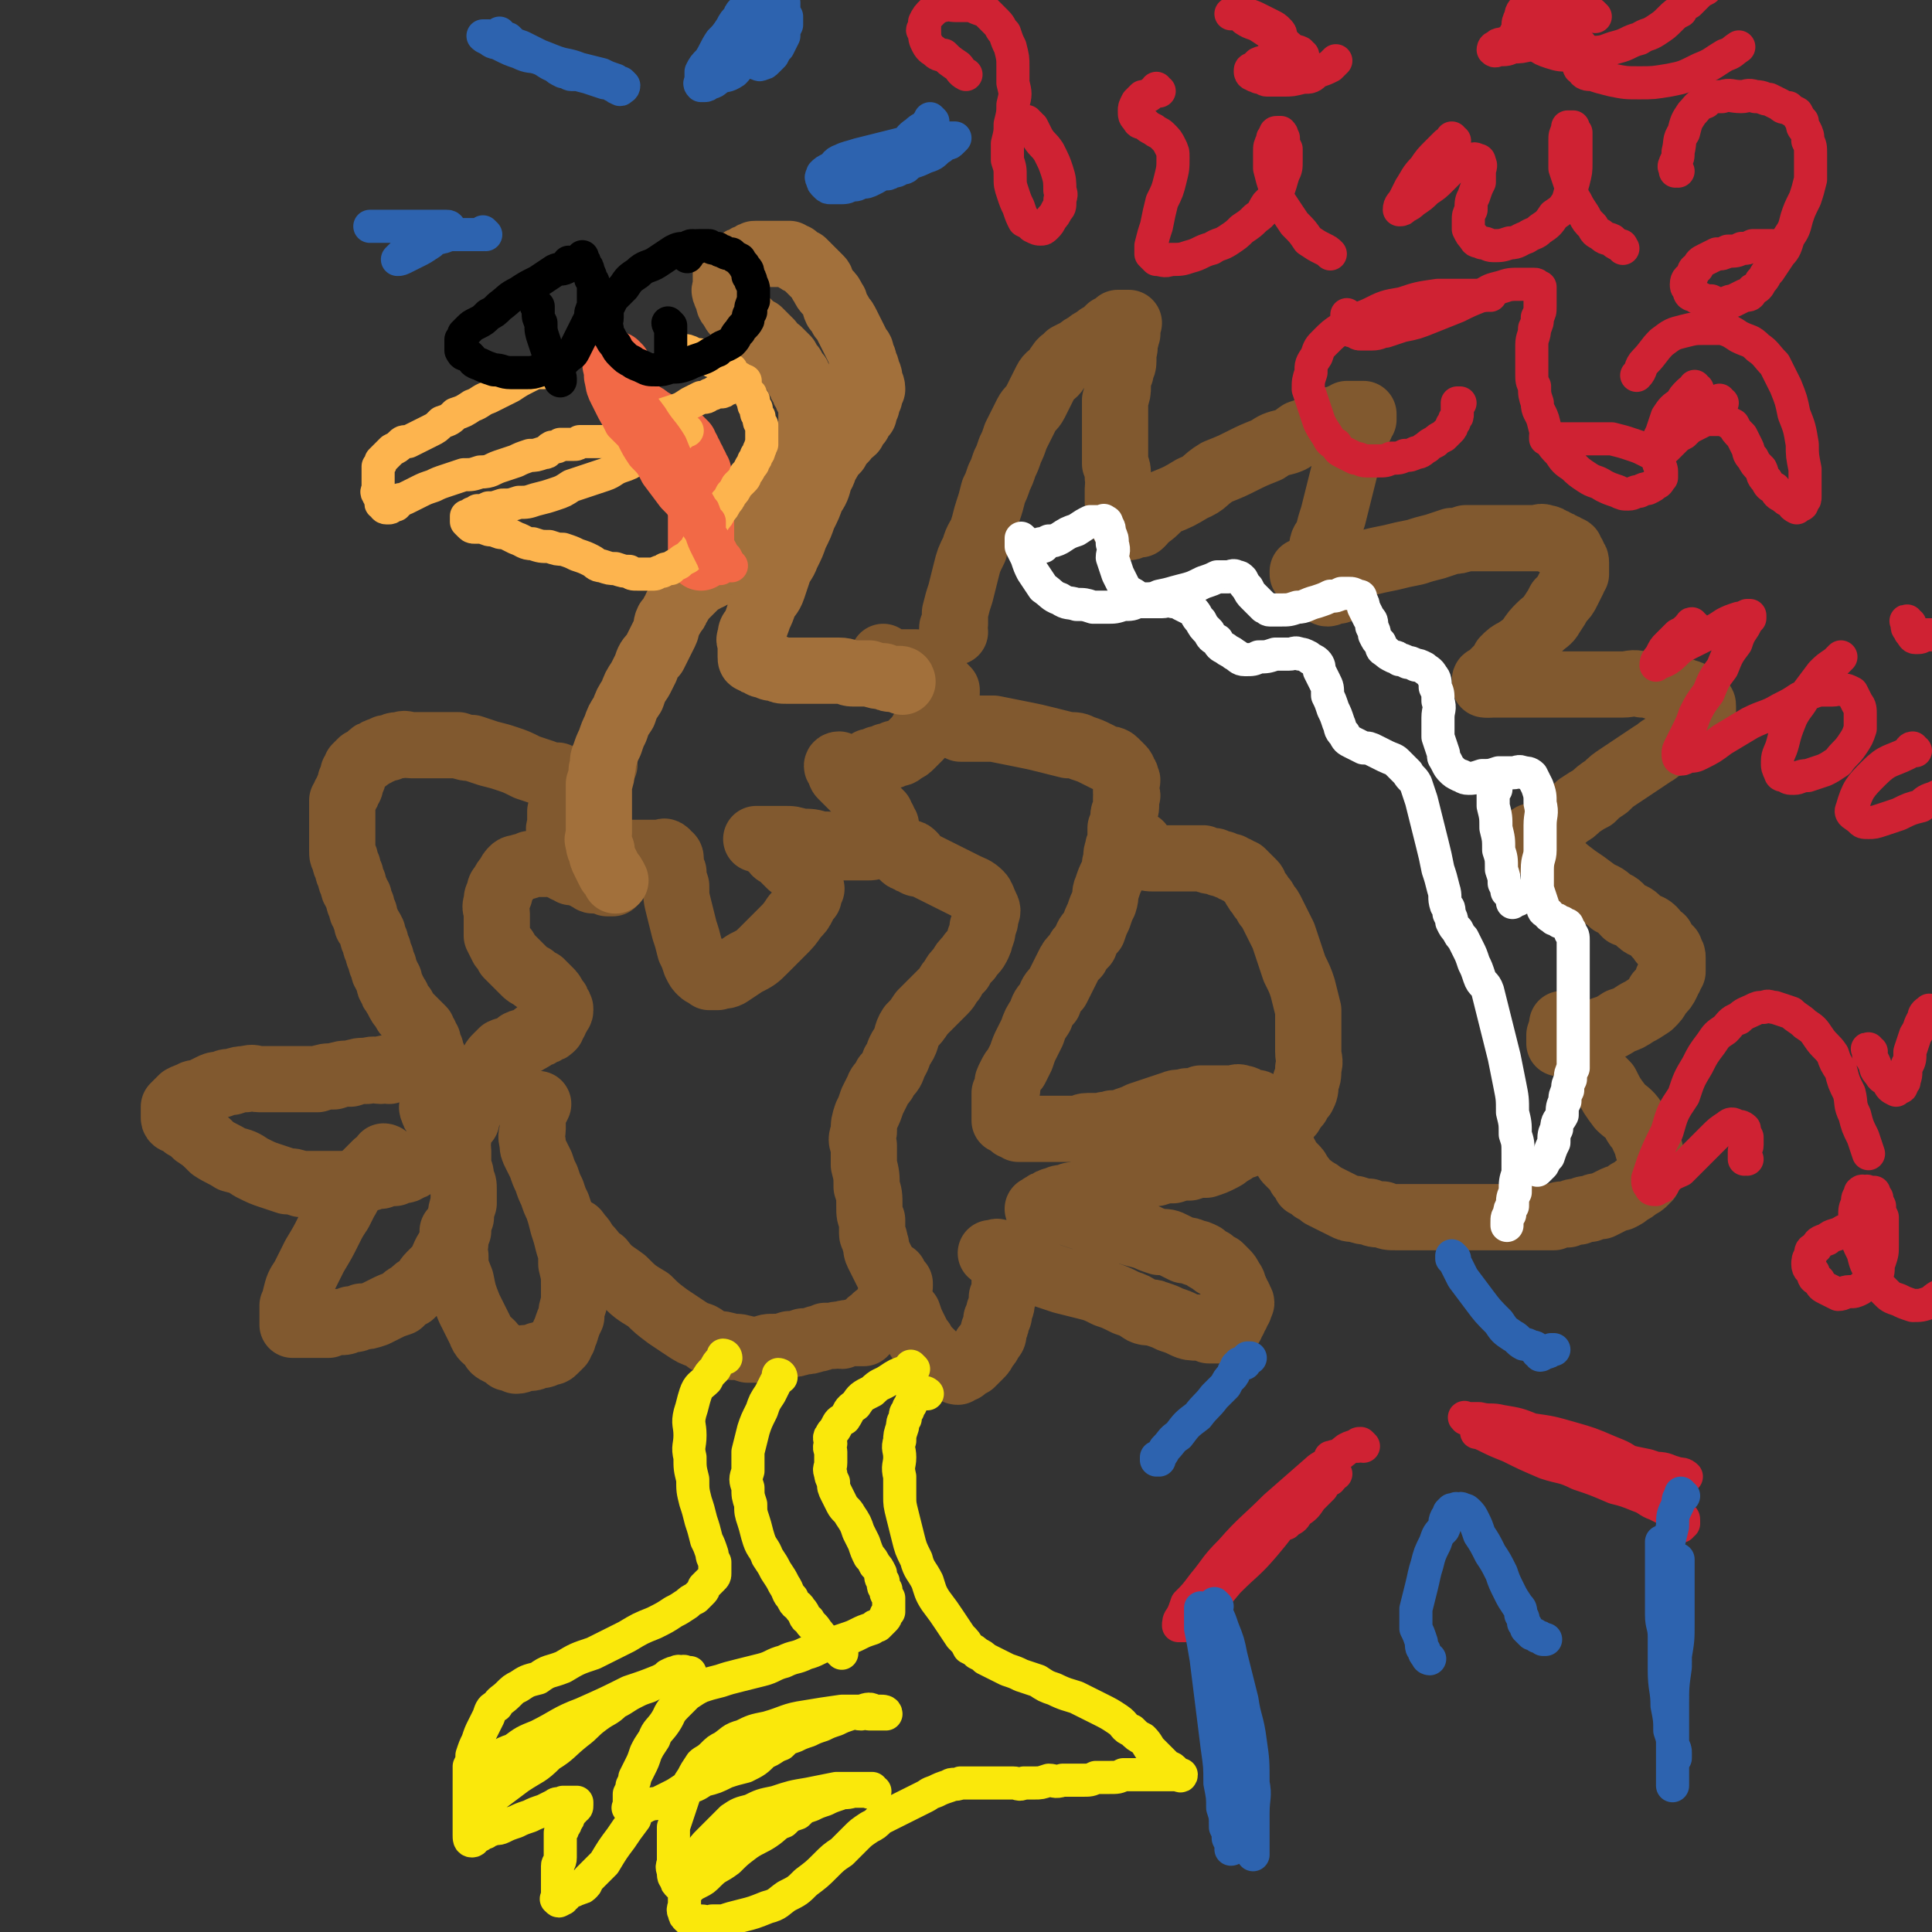 <svg viewBox='0 0 700 700' version='1.1' xmlns='http://www.w3.org/2000/svg' xmlns:xlink='http://www.w3.org/1999/xlink'><rect x="0" y="0" width="700" height="700" fill="#333333" stroke="none"/><g fill='none' stroke='#81592F' stroke-width='24' stroke-linecap='round' stroke-linejoin='round'><path d='M346,229c0,0 -1,-1 -1,-1 0,0 0,0 1,1 0,0 0,0 0,0 0,0 -1,0 -1,-1 0,-1 0,-1 1,-2 0,-2 0,-2 0,-4 1,-4 1,-4 2,-7 1,-4 1,-4 2,-8 1,-4 1,-4 3,-8 1,-4 2,-4 3,-7 1,-3 1,-4 2,-7 1,-3 1,-3 2,-7 1,-2 1,-2 2,-5 1,-2 1,-2 2,-5 1,-2 1,-2 2,-5 1,-2 1,-2 2,-5 1,-2 1,-2 2,-4 1,-2 1,-2 2,-4 1,-2 2,-2 3,-4 1,-2 1,-2 2,-4 1,-2 1,-2 2,-4 1,-2 2,-2 3,-3 1,-1 1,-2 2,-3 1,-2 2,-1 3,-3 2,-1 2,-1 4,-2 1,-1 1,-1 3,-2 1,-1 1,-1 3,-2 1,-1 1,-1 3,-2 1,-1 1,-1 2,-2 1,0 1,0 2,-1 1,0 1,0 1,-1 1,0 1,0 2,0 0,0 0,0 1,0 0,0 0,0 1,0 0,0 0,0 0,0 0,0 -1,0 -1,1 0,0 0,0 0,1 0,1 0,1 0,1 0,1 1,1 0,1 0,1 0,1 0,1 0,1 0,1 -1,2 0,2 1,2 0,3 0,2 0,2 0,4 0,2 -1,2 -1,4 -1,2 -1,2 -1,5 0,2 0,2 -1,5 0,3 0,3 0,5 0,3 0,3 0,6 0,3 0,3 0,6 0,3 0,3 0,6 1,2 1,2 1,5 1,2 0,2 0,4 0,1 0,1 0,3 0,1 0,1 0,2 1,1 1,1 1,2 1,1 0,1 0,2 0,1 0,1 0,2 1,1 1,1 1,2 1,0 1,1 2,1 1,0 1,-1 2,-1 1,0 1,0 2,0 '/><path d='M414,189c0,0 -1,0 -1,-1 0,0 1,0 1,0 1,0 1,0 2,-1 3,-2 3,-3 6,-5 5,-2 5,-2 10,-5 5,-2 4,-3 9,-6 5,-2 5,-2 9,-4 4,-2 4,-2 9,-4 3,-2 3,-2 7,-3 3,-1 2,-1 5,-3 3,-1 3,-1 5,-2 2,-1 2,-1 4,-2 1,0 1,0 3,-1 1,0 1,0 3,-1 1,0 1,0 2,-1 1,0 1,0 2,0 1,0 1,0 2,0 1,0 1,0 2,0 0,0 0,0 0,0 0,0 0,0 0,0 0,0 0,0 0,1 0,1 0,1 0,1 -1,1 -1,1 -1,2 -1,1 -1,1 -1,2 -1,2 -1,2 -1,4 -1,2 -1,2 -2,4 -1,3 -1,3 -2,7 -1,4 -1,4 -2,8 -1,4 -1,4 -2,8 -1,3 -1,3 -2,7 -1,2 -2,2 -2,5 -1,2 -1,2 -1,5 0,1 0,1 0,3 0,2 0,2 0,3 0,1 0,1 0,2 1,1 1,1 1,2 1,0 1,1 2,1 1,0 1,-1 2,-1 1,0 1,0 2,0 '/><path d='M473,208c0,0 -1,-1 -1,-1 0,0 0,1 0,1 0,0 0,0 0,0 1,0 0,-1 0,-1 0,0 1,1 2,1 2,0 2,0 5,-1 3,0 3,0 6,-1 5,-1 5,-1 10,-2 4,-1 4,-1 9,-2 4,-1 4,-1 9,-2 3,-1 3,-1 7,-2 3,-1 3,-1 6,-2 2,0 2,0 5,-1 3,0 3,0 5,0 2,0 2,0 4,0 2,0 2,0 4,0 2,0 2,0 4,0 2,0 2,0 4,0 1,0 1,0 3,0 1,0 1,0 2,0 1,0 1,-1 3,0 1,0 1,0 2,1 1,0 1,0 2,1 1,0 1,0 2,1 1,0 1,0 2,1 1,0 1,0 1,1 1,1 1,1 1,2 1,1 1,1 1,2 0,1 0,1 0,2 0,1 0,1 0,2 -1,1 -1,1 -1,2 -1,2 -1,2 -2,4 -1,2 -1,2 -3,4 -1,2 -1,2 -3,5 -1,2 -2,2 -4,4 -2,2 -2,2 -4,5 -2,2 -2,2 -5,4 -2,1 -2,1 -4,3 -1,2 -1,2 -2,3 -1,1 -1,1 -2,2 -1,1 -1,1 -2,2 -1,0 -1,0 -1,1 0,0 0,1 0,1 1,0 1,0 1,0 '/><path d='M540,248c0,0 -1,-1 -1,-1 0,0 0,0 0,1 0,0 0,0 0,0 1,0 1,0 2,0 3,0 3,0 5,0 5,0 5,0 9,0 6,0 6,0 12,0 6,0 6,0 12,0 4,0 4,0 9,0 3,0 3,-1 7,0 2,0 2,0 5,1 2,0 2,-1 4,0 2,0 2,0 4,1 1,0 1,0 3,1 1,0 1,0 2,1 1,0 1,0 2,1 0,1 0,1 0,1 1,0 1,0 1,1 1,0 1,0 1,1 0,0 0,0 0,1 0,1 0,1 0,1 -1,1 -1,1 -1,2 -1,1 -1,1 -1,2 -1,2 -1,2 -3,3 -1,2 -1,2 -3,3 -3,2 -3,1 -5,2 -3,1 -3,2 -5,3 -3,2 -3,2 -6,4 -3,2 -3,2 -6,4 -3,2 -3,2 -5,4 -3,2 -3,2 -5,4 -2,1 -2,1 -5,3 -2,2 -2,2 -4,3 -2,2 -2,2 -4,3 -1,2 -1,2 -3,3 -1,1 -1,1 -3,2 -1,1 -1,1 -2,2 -1,0 -1,0 -1,0 0,0 0,0 0,-1 0,0 0,0 0,0 '/><path d='M556,304c0,0 -1,-1 -1,-1 0,0 0,0 0,1 0,0 0,0 0,0 1,0 0,-1 0,-1 0,1 1,1 2,2 1,1 1,1 2,3 2,2 2,2 5,4 3,3 3,3 7,6 3,2 3,2 7,5 3,2 3,1 6,4 3,1 3,2 5,4 3,1 3,1 5,3 2,2 3,1 5,3 1,1 1,2 3,3 0,1 0,1 1,2 1,1 1,1 2,2 0,1 0,1 0,1 1,1 1,1 1,2 0,1 0,1 0,2 0,1 0,1 0,1 0,1 0,1 0,2 -1,1 -1,1 -1,2 -1,1 -1,1 -1,2 -1,2 -1,2 -3,4 -1,2 -1,2 -3,4 -3,2 -3,2 -5,3 -3,2 -3,2 -6,3 -3,2 -3,2 -6,3 -2,1 -2,1 -5,2 -2,0 -2,0 -4,1 -1,0 -1,0 -2,1 -1,0 -1,0 -2,1 -1,0 -1,0 -2,0 -1,0 -1,0 -1,0 0,-1 0,-2 0,-3 1,-2 1,-2 1,-3 '/><path d='M567,372c0,0 -1,-1 -1,-1 0,0 0,0 0,1 1,0 1,0 2,1 1,2 1,2 2,4 2,4 2,4 5,7 3,5 3,5 7,9 2,4 2,4 5,8 2,2 3,2 5,5 1,2 1,2 3,4 0,2 1,2 1,3 1,2 1,2 1,3 1,1 1,1 1,2 0,1 0,1 0,2 0,1 0,1 0,2 0,0 0,0 0,1 0,0 0,0 0,1 0,0 0,0 0,1 -1,1 -1,1 -1,2 -1,0 -1,0 -1,1 -1,1 -1,1 -3,2 -1,1 -1,1 -3,2 -1,1 -1,1 -3,2 -1,0 -1,0 -3,1 -2,1 -2,1 -4,2 -2,0 -2,0 -4,1 -2,0 -2,0 -4,1 -2,0 -2,0 -4,1 -3,0 -3,0 -5,1 -3,0 -3,0 -6,0 -3,0 -3,0 -7,0 -3,0 -3,0 -6,0 -3,0 -3,0 -7,0 -3,0 -3,0 -7,0 -3,0 -3,0 -7,0 -3,0 -3,0 -6,0 -3,0 -3,0 -6,0 -3,0 -3,0 -5,0 -3,0 -3,0 -5,-1 -3,0 -3,0 -5,-1 -2,0 -2,0 -5,-1 -2,0 -2,0 -4,-1 -2,-1 -2,-1 -4,-2 -2,-1 -2,-1 -4,-2 -1,-1 -1,-1 -3,-2 -1,-1 -1,-1 -3,-2 -1,-2 -1,-2 -2,-3 -1,-2 -1,-2 -2,-3 -1,-1 -1,-1 -2,-2 -1,-1 -1,-1 -1,-2 -1,-1 -1,-1 -1,-2 -1,-1 -1,-1 -1,-2 0,-1 -1,-1 -1,-2 0,-1 0,-1 0,-2 0,0 0,0 0,-1 0,-1 0,-1 0,-2 1,0 1,0 1,-1 1,0 1,0 1,-1 1,-1 1,-1 2,-2 1,-1 1,-1 1,-2 1,-1 1,-1 2,-2 1,-2 1,-2 2,-3 1,-2 1,-2 1,-5 1,-2 1,-2 1,-5 1,-3 0,-3 0,-6 0,-4 0,-4 0,-7 0,-4 0,-4 0,-8 -1,-4 -1,-4 -2,-8 -1,-3 -1,-3 -3,-7 -1,-3 -1,-3 -2,-6 -1,-3 -1,-3 -2,-6 -1,-2 -1,-2 -2,-4 -1,-2 -1,-2 -2,-4 -1,-2 -1,-2 -2,-3 -1,-2 -1,-2 -2,-3 -1,-2 -1,-1 -2,-3 -1,-1 0,-1 -1,-2 -1,-1 -1,-1 -2,-2 -1,-1 -1,-1 -2,-2 -1,0 -1,0 -2,-1 -1,0 -1,0 -2,-1 -1,0 -1,0 -3,-1 -1,0 -1,0 -3,-1 -2,0 -2,0 -4,-1 -1,0 -2,0 -4,0 -2,0 -2,0 -4,0 -2,0 -2,0 -4,0 -1,0 -1,0 -3,0 -2,0 -2,0 -3,0 -2,0 -2,0 -3,-1 -1,0 -1,0 -2,-1 -1,0 0,0 -1,-1 0,-1 0,-1 0,-1 0,-1 0,-1 0,-1 1,0 1,0 1,0 '/><path d='M348,264c0,0 -1,-1 -1,-1 0,0 0,0 1,1 0,0 0,0 0,0 0,0 0,0 1,0 2,0 2,0 4,0 4,0 4,0 7,0 5,1 5,1 10,2 5,1 5,1 9,2 4,1 4,1 8,2 3,0 3,0 5,1 3,1 3,1 5,2 2,1 2,1 4,2 1,0 2,0 3,1 1,1 1,1 2,2 1,1 1,1 1,2 1,1 1,1 1,2 1,1 0,1 0,2 0,1 0,1 0,2 0,1 0,1 0,1 0,1 1,1 0,2 0,2 0,2 0,3 0,2 -1,2 -1,4 0,2 0,2 -1,4 0,2 0,2 0,4 0,2 -1,2 -1,4 -1,2 0,2 -1,5 0,2 0,2 -1,4 -1,2 -1,2 -2,5 -1,2 0,2 -1,5 -1,2 -1,2 -2,5 -1,2 -1,2 -2,5 -2,2 -2,2 -3,5 -2,2 -2,2 -3,4 -2,2 -2,2 -3,4 -1,2 -1,2 -2,4 -1,2 -1,2 -2,4 -2,2 -2,2 -3,5 -2,2 -2,2 -3,5 -2,3 -2,3 -3,6 -1,2 -1,2 -2,4 -1,2 -1,2 -2,5 -1,2 -1,2 -2,4 -1,1 -1,1 -2,3 -1,2 -1,2 -1,3 0,2 0,2 -1,3 0,1 0,1 0,2 0,1 0,1 0,2 0,1 0,1 0,2 0,1 0,1 0,2 0,1 0,1 0,2 1,0 1,0 2,1 0,0 0,0 1,1 1,0 1,0 2,1 1,0 1,0 3,0 2,0 2,0 3,0 2,0 2,0 4,0 3,0 3,0 5,0 3,0 3,0 5,0 3,0 3,-1 5,-1 3,0 3,0 5,0 2,-1 2,0 4,-1 3,0 3,0 5,-1 3,-1 3,-1 5,-2 3,-1 3,-1 6,-2 3,-1 3,-1 6,-2 2,-1 3,0 5,-1 3,0 3,0 5,-1 3,0 3,0 5,0 2,0 2,0 4,0 1,0 1,0 3,0 1,0 1,-1 3,0 1,0 1,0 2,1 1,0 1,0 2,1 1,0 1,-1 2,0 0,0 0,0 1,1 0,0 0,0 1,1 0,0 0,0 -1,1 0,1 0,1 0,1 -1,1 -1,1 -1,2 -1,1 -1,1 -1,2 -1,2 -1,2 -1,3 -1,1 0,1 -1,2 -1,1 -1,1 -2,2 -1,0 -1,0 -3,1 -1,1 -1,1 -3,2 -1,1 -1,1 -3,2 -2,1 -2,1 -5,2 -3,0 -3,0 -6,1 -3,0 -3,0 -6,1 -3,0 -3,0 -6,1 -3,0 -3,0 -6,1 -3,0 -3,0 -5,1 -3,1 -3,1 -6,2 -3,1 -3,1 -6,2 -3,1 -3,1 -6,2 -2,0 -2,0 -4,1 -2,0 -2,0 -4,1 -1,0 -1,0 -2,1 -1,0 -1,0 -2,1 -1,0 0,0 -1,1 0,0 -1,0 -1,0 0,0 1,0 2,0 1,0 1,-1 2,0 2,0 2,0 3,1 3,0 3,0 6,1 3,1 3,1 6,2 3,1 3,1 7,2 3,1 3,1 6,2 3,1 3,1 7,2 2,1 2,1 5,2 3,0 3,0 5,1 2,1 2,1 4,2 2,0 2,0 4,1 1,0 1,0 3,1 1,1 1,1 3,2 1,1 1,1 3,2 1,1 1,1 2,2 1,1 1,1 2,3 1,1 1,2 1,3 1,1 1,1 1,2 1,1 1,1 1,2 1,1 1,1 0,2 0,1 0,1 0,1 -1,1 -1,1 -1,2 -1,1 -1,1 -1,2 -1,1 -1,1 -1,2 -1,0 0,0 -1,1 -1,0 -1,0 -2,1 -1,0 -1,0 -2,0 -1,0 -1,0 -3,0 -2,-1 -2,-1 -4,-1 -2,0 -3,0 -5,-1 -2,-1 -2,-1 -5,-2 -2,-1 -2,-1 -5,-2 -2,-1 -3,0 -5,-1 -3,-2 -3,-2 -6,-3 -4,-2 -4,-2 -7,-3 -4,-2 -4,-2 -8,-3 -4,-1 -4,-1 -8,-2 -3,-1 -3,-1 -6,-2 -2,-1 -2,-1 -4,-2 -2,-1 -2,-1 -4,-2 -2,0 -2,0 -3,-1 -2,0 -2,0 -3,-1 -1,0 -1,0 -2,-1 -1,0 -1,0 -2,-1 -1,0 -1,0 -1,0 0,0 0,0 -1,0 0,0 0,0 0,0 1,0 1,0 1,0 1,0 1,-1 2,0 0,0 0,0 1,1 0,0 0,0 -1,1 0,0 0,0 0,1 1,0 1,0 1,1 1,0 0,0 0,1 1,1 1,0 1,1 1,1 0,1 0,2 0,1 1,1 0,2 0,1 0,1 0,3 0,2 0,2 -1,3 0,3 0,3 -1,5 0,2 0,2 -1,3 0,2 0,2 -1,4 0,2 0,2 -1,3 -1,2 -1,2 -2,3 -1,2 -1,2 -2,3 -2,2 -2,2 -3,3 -2,1 -2,1 -3,2 -1,0 -1,0 -2,1 -1,0 -1,-1 -2,-1 -1,0 -1,0 -2,-1 -1,0 -1,0 -2,-1 -1,-1 -1,-1 -2,-2 -1,-1 -1,-1 -2,-2 -1,-1 -1,-1 -2,-2 -1,-2 -1,-2 -2,-3 -1,-2 -1,-2 -2,-4 -1,-2 -1,-2 -2,-5 -2,-2 -2,-2 -3,-4 -1,-2 -1,-2 -2,-5 -1,-2 -1,-2 -2,-5 -1,-2 -1,-2 -2,-4 -1,-2 -1,-2 -2,-4 -1,-2 0,-2 -1,-4 0,-2 -1,-2 -1,-3 0,-2 0,-2 0,-5 -1,-2 -1,-2 -1,-5 0,-4 0,-4 -1,-7 0,-4 0,-4 -1,-8 0,-3 0,-3 0,-7 -1,-2 -1,-2 0,-5 0,-3 0,-3 1,-6 1,-2 1,-2 2,-5 1,-2 1,-2 2,-4 1,-3 2,-2 3,-5 2,-2 2,-2 3,-5 2,-3 1,-3 3,-6 2,-3 1,-4 3,-7 2,-2 2,-2 4,-5 2,-2 2,-2 4,-4 2,-2 2,-2 4,-4 2,-2 1,-2 3,-4 1,-2 1,-2 3,-4 1,-2 1,-2 3,-4 1,-2 2,-2 3,-4 1,-2 1,-2 1,-3 1,-2 1,-2 1,-4 1,-2 1,-2 1,-4 1,-2 1,-2 0,-4 -1,-2 -1,-3 -2,-4 -2,-2 -3,-2 -5,-3 -2,-1 -2,-1 -4,-2 -2,-1 -2,-1 -4,-2 -2,-1 -2,-1 -4,-2 -2,-1 -2,-1 -4,-2 -2,0 -2,0 -3,-1 -1,0 -1,0 -2,-1 -1,0 -1,0 -2,-1 0,0 -1,-1 0,-1 0,0 0,0 0,0 1,0 1,-1 2,0 1,0 1,0 2,1 '/><path d='M205,283c0,0 -1,-1 -1,-1 0,0 1,1 1,1 -1,-1 -2,-1 -3,-2 -2,0 -3,0 -5,-1 -3,-1 -3,-1 -6,-2 -4,-2 -4,-2 -7,-3 -3,-1 -3,-1 -7,-2 -3,-1 -3,-1 -6,-2 -2,0 -2,0 -5,-1 -2,0 -2,0 -5,0 -2,0 -2,0 -4,0 -2,0 -2,0 -4,0 -2,0 -2,0 -4,0 -2,0 -2,-1 -4,0 -2,0 -2,0 -4,1 -2,0 -1,0 -3,1 -1,0 -1,0 -2,1 -1,0 -1,0 -2,1 -1,1 -1,1 -3,2 -1,1 -1,1 -2,2 0,1 0,1 -1,2 0,2 0,2 -1,3 0,2 0,2 -1,3 0,1 0,1 -1,2 0,1 0,1 -1,2 0,2 0,2 0,3 0,2 0,2 0,3 0,2 0,2 0,3 0,2 0,2 0,3 0,2 0,2 0,3 0,2 0,2 0,3 0,2 0,2 1,3 0,2 0,2 1,3 0,2 0,2 1,3 0,2 0,2 1,3 0,2 0,2 1,3 0,1 0,1 1,2 0,2 0,2 1,3 0,2 0,2 1,3 0,2 1,2 1,4 1,1 1,1 2,3 0,2 0,2 1,3 0,2 0,2 1,3 0,2 0,2 1,3 0,2 0,2 1,3 0,2 0,2 1,3 0,1 0,1 1,2 0,2 0,2 1,3 0,1 0,1 1,2 0,1 1,1 1,2 1,2 1,2 2,3 1,2 1,2 2,3 2,2 2,2 3,3 1,1 1,1 2,2 0,1 0,1 1,2 0,1 0,1 1,2 0,2 0,2 1,3 0,2 0,2 1,3 0,1 0,1 0,2 0,2 0,2 0,3 0,1 0,1 0,2 0,1 0,1 0,2 0,1 0,1 0,2 0,1 0,1 0,2 0,1 0,1 0,2 0,1 0,1 0,2 0,1 -1,1 0,2 0,1 0,1 1,2 0,0 0,0 1,1 0,0 0,0 1,1 1,0 1,0 1,1 0,0 0,1 1,1 1,0 1,0 1,0 1,-1 1,0 2,-1 1,0 1,0 2,-1 0,0 0,0 1,-1 1,-1 0,-1 1,-2 1,-1 1,-1 2,-2 0,-1 0,-1 1,-2 0,-1 0,-1 1,-2 0,-1 0,-1 1,-2 0,-2 0,-2 1,-3 1,-2 1,-2 2,-3 0,-2 0,-2 1,-3 1,-2 1,-2 2,-3 1,-1 1,-1 2,-2 2,-1 2,0 3,-1 2,-1 2,-1 3,-2 2,-1 2,0 3,-1 2,-1 2,-1 3,-2 1,0 1,0 2,-1 1,0 1,0 2,-1 1,0 1,0 2,-1 0,-1 0,-1 1,-2 0,-1 0,-1 1,-2 0,-1 1,-1 1,-2 0,-1 0,-1 -1,-2 0,-1 0,-1 -1,-2 -1,-2 -1,-2 -2,-3 -2,-2 -2,-2 -3,-3 -2,-1 -2,-1 -3,-2 -2,-1 -2,-1 -3,-2 -2,-2 -2,-2 -3,-3 -2,-2 -2,-2 -3,-3 -1,-2 -1,-2 -2,-3 -1,-2 -1,-2 -2,-4 0,-2 0,-2 0,-4 0,-2 0,-2 0,-4 0,-2 -1,-2 0,-4 0,-2 0,-2 1,-3 0,-2 0,-2 1,-3 1,-2 1,-2 2,-3 1,-2 1,-2 2,-3 1,-1 2,0 3,-1 2,0 2,0 3,-1 1,0 1,0 2,0 1,0 1,0 2,0 1,0 1,0 2,0 2,0 2,-1 3,0 1,0 1,0 2,1 1,0 1,0 2,1 1,0 1,0 2,1 1,0 1,-1 2,0 1,0 1,0 2,1 1,0 1,0 2,1 1,0 1,1 2,1 1,0 0,0 1,0 0,0 0,0 1,0 1,0 1,0 1,0 1,0 1,0 2,1 1,0 1,0 2,0 '/><path d='M141,388c0,0 -1,-1 -1,-1 0,0 1,0 1,1 0,0 0,0 0,0 0,0 0,-1 -1,-1 -1,0 -1,1 -2,1 -2,0 -2,-1 -5,0 -3,0 -3,0 -6,1 -3,0 -3,0 -6,1 -3,0 -3,0 -6,1 -2,0 -2,0 -4,0 -2,0 -2,0 -4,0 -2,0 -2,0 -5,0 -2,0 -2,0 -4,0 -2,0 -2,0 -4,0 -2,0 -2,-1 -5,0 -2,0 -2,0 -5,1 -2,0 -2,0 -4,1 -2,0 -2,0 -4,1 -2,1 -2,1 -4,2 -2,0 -2,0 -3,1 -1,0 -1,0 -3,1 -1,1 -1,1 -2,2 0,0 0,0 -1,1 0,0 0,0 0,1 0,1 0,1 0,1 0,1 0,1 0,2 0,1 1,1 1,1 2,1 2,1 3,2 2,1 2,1 4,3 3,2 3,2 6,5 3,2 4,2 7,4 4,1 4,1 7,3 4,2 4,2 7,3 3,1 3,1 6,2 2,0 2,0 5,1 2,0 2,0 4,0 2,0 2,0 5,0 2,0 2,0 4,0 2,0 2,0 4,0 2,0 2,0 3,-1 2,0 2,0 3,-1 2,0 2,0 3,-1 2,0 2,0 3,0 2,-1 2,-1 3,-1 1,0 1,0 2,0 1,-1 1,-1 2,-1 2,0 2,0 3,-1 1,0 1,0 2,-1 1,0 1,0 2,-1 0,0 1,0 1,0 1,-1 1,-1 1,-1 1,0 1,0 2,-1 0,0 0,0 1,-1 0,0 0,0 1,-1 0,0 0,0 1,0 '/><path d='M140,420c0,0 -1,-1 -1,-1 0,0 1,0 1,1 -1,0 -1,0 -2,1 -1,0 -1,0 -2,1 -2,2 -2,2 -4,4 -2,2 -3,1 -4,4 -2,2 -1,2 -3,5 -1,2 -1,2 -2,4 -2,3 -2,3 -4,7 -2,4 -2,4 -5,9 -2,4 -2,4 -4,8 -2,3 -2,3 -3,7 0,1 0,1 -1,3 0,2 0,2 0,3 0,1 0,1 0,2 0,0 0,0 0,1 0,0 0,1 0,1 0,0 0,0 1,0 1,0 1,0 1,0 1,0 1,0 1,0 1,0 1,0 2,0 1,0 1,0 2,0 2,0 2,0 3,0 2,0 2,0 3,0 2,-1 2,-1 4,-1 2,0 2,0 4,-1 2,0 2,0 4,-1 2,0 2,0 5,-1 2,-1 2,-1 4,-2 2,-1 2,-1 5,-2 2,-2 2,-2 4,-3 2,-2 2,-2 4,-3 2,-2 1,-2 3,-4 2,-2 2,-2 3,-3 2,-2 1,-2 2,-4 1,-2 1,-2 2,-3 1,-2 1,-2 2,-3 0,-2 0,-2 1,-3 0,-3 0,-3 1,-5 0,-2 0,-2 1,-5 0,-2 0,-2 0,-5 0,-2 0,-2 -1,-4 0,-2 0,-2 -1,-4 0,-2 0,-2 0,-3 0,-2 0,-2 0,-3 0,-2 -1,-2 0,-4 0,-2 0,-2 1,-4 1,-2 1,-2 2,-3 '/><path d='M165,447c0,0 -1,-1 -1,-1 0,0 1,0 1,1 0,0 0,0 0,0 0,1 0,1 0,3 0,2 -1,2 0,5 0,4 0,4 2,9 1,5 1,5 3,10 2,4 2,4 4,8 1,3 2,3 4,5 1,2 1,2 3,3 2,1 2,1 3,2 2,0 2,0 3,1 2,0 2,-1 4,-1 2,0 2,0 4,-1 2,0 2,0 3,-1 2,0 2,0 3,-1 1,-1 1,-1 2,-2 0,-1 0,-1 1,-2 0,-2 1,-2 1,-3 1,-3 1,-3 2,-5 0,-2 0,-2 1,-5 0,-3 0,-3 0,-6 0,-4 0,-4 -1,-8 0,-4 0,-4 -1,-7 -1,-4 -1,-4 -2,-7 -1,-4 -1,-4 -2,-7 -1,-2 -1,-2 -2,-5 -1,-2 -1,-2 -2,-5 -1,-2 -1,-2 -2,-5 -1,-2 -1,-2 -2,-4 -1,-2 -1,-2 -1,-4 -1,-3 0,-3 0,-5 0,-2 0,-2 0,-5 1,-2 1,-2 2,-4 '/><path d='M209,447c0,0 -1,-1 -1,-1 0,0 0,0 1,1 0,0 0,0 0,0 0,0 -1,-1 -1,-1 1,0 1,1 2,2 2,2 1,2 3,4 2,2 2,3 5,5 3,4 4,4 8,7 4,4 4,4 9,7 3,3 3,3 7,6 3,2 3,2 6,4 3,2 3,2 6,3 2,1 2,2 5,3 3,0 3,0 6,1 3,0 3,0 6,1 2,0 2,0 5,0 2,-1 2,-1 5,-1 2,0 2,0 5,-1 2,0 2,0 5,-1 2,0 2,0 5,-1 1,0 1,0 3,-1 2,0 2,0 3,0 2,-1 2,0 3,0 1,-1 1,-1 2,-1 1,0 1,0 2,0 0,-1 0,0 1,0 0,0 0,0 1,0 0,0 0,0 1,0 0,0 0,0 1,0 0,0 0,-1 1,-1 0,0 0,0 1,-1 0,0 -1,-1 0,-1 0,-1 0,-1 1,-1 0,0 0,0 1,-1 0,0 0,-1 1,-1 0,0 0,0 1,0 0,-1 0,-1 1,-1 0,0 0,0 1,-1 0,0 -1,-1 0,-1 0,-1 0,-1 1,-1 0,0 0,0 1,-1 0,-1 0,-1 1,-2 0,-1 0,-1 1,-2 0,0 -1,-1 0,-1 0,-1 0,0 1,-1 0,0 0,0 0,-1 -1,-1 -1,-1 -1,-1 -1,-1 -1,-1 -1,-1 -1,-1 0,-1 0,-1 '/><path d='M219,277c0,0 0,-1 -1,-1 0,0 0,0 0,1 0,0 0,1 -1,1 -1,1 -1,1 -2,2 -2,2 -2,2 -3,4 -2,1 -2,1 -3,3 -2,2 -1,2 -3,3 -1,1 -1,1 -2,2 0,1 0,1 -1,2 0,1 0,1 0,2 0,1 0,1 0,1 0,1 0,1 0,2 0,1 -1,1 0,2 0,1 0,1 1,2 1,1 1,1 2,2 1,0 1,0 2,1 2,0 2,0 3,1 2,0 2,0 4,1 2,0 2,0 4,1 2,0 2,0 4,0 2,0 2,0 4,0 1,0 1,0 3,0 2,0 2,0 3,0 2,0 2,0 3,0 1,0 1,0 2,0 0,0 0,0 1,0 0,0 0,0 1,0 0,0 1,-1 1,0 1,0 0,0 1,1 0,0 1,0 1,1 0,0 0,0 0,1 0,0 -1,0 0,1 0,1 0,1 1,3 0,2 0,2 1,5 0,4 0,4 1,8 1,4 1,4 2,8 1,3 1,3 2,7 1,2 1,2 2,5 1,2 1,2 2,3 1,1 2,1 3,2 1,0 1,0 3,0 2,-1 2,0 4,-1 3,-2 3,-2 6,-4 4,-2 4,-2 7,-5 3,-3 3,-3 6,-6 3,-3 3,-3 5,-6 2,-2 2,-2 3,-4 1,-2 1,-2 2,-3 0,-2 0,-2 1,-3 0,-1 -1,-1 -1,-2 0,-1 0,-1 -1,-2 0,-1 0,-1 -1,-2 0,-1 0,-1 -1,-1 -1,-1 -1,0 -2,-1 -1,0 -1,0 -2,-1 -1,-1 -1,-1 -2,-2 -1,-1 -1,-1 -2,-2 -1,0 -1,0 -1,-1 -1,-1 -1,-1 -2,-2 -1,0 -1,0 -2,-1 -1,0 0,-1 -1,-1 -1,0 -1,0 -1,0 -1,0 -1,0 -1,0 0,0 1,0 2,0 0,0 0,0 1,0 0,0 0,0 1,0 1,0 1,0 2,0 2,0 2,0 4,0 3,0 3,0 6,1 4,0 4,0 7,1 4,0 4,0 7,1 3,0 3,0 6,0 2,0 2,0 4,0 2,0 2,0 3,-1 1,0 1,0 2,-1 0,0 0,0 1,-1 0,0 0,0 1,-1 0,0 0,0 0,-1 0,-1 0,-1 0,-2 0,0 0,0 0,-1 -1,-1 -1,-1 -1,-2 -1,-1 -1,-1 -1,-2 -2,-2 -2,-2 -3,-3 -2,-2 -2,-2 -3,-3 -2,-2 -2,-2 -3,-3 -2,-2 -2,-2 -3,-3 -1,-1 -1,-1 -2,-2 -1,-1 0,-1 -1,-2 0,0 0,0 0,-1 -1,0 -1,-1 0,-1 0,0 0,1 1,1 1,0 1,0 2,0 2,0 2,0 3,0 2,0 2,0 3,-1 1,0 1,0 2,-1 2,0 2,0 3,-1 2,0 2,0 3,-1 2,0 2,0 3,-1 2,0 2,0 3,-1 2,-1 2,-1 3,-2 2,-2 2,-2 3,-3 1,-2 1,-2 2,-3 1,-2 1,-2 2,-3 1,-2 1,-2 2,-3 1,-2 1,-1 2,-3 0,-1 0,-1 1,-2 0,-1 0,-1 1,-2 0,0 0,0 0,-1 -1,-1 -1,-1 -1,-1 -1,-1 -1,-1 -1,-1 -1,-1 -1,-1 -1,-1 -1,-1 -1,0 -2,-1 -1,0 -1,0 -1,-1 -1,-1 -1,-1 -1,-1 -1,-1 -1,-1 -1,-1 -1,-1 -1,-1 -1,-1 -1,-1 -1,-1 -1,-1 -1,-1 -1,-1 -1,-1 -1,0 -1,0 -1,0 -1,0 -1,0 -1,0 -1,0 -1,0 -1,0 -1,0 -1,0 -1,0 -1,0 -1,0 -1,0 -1,0 -1,0 -2,0 -1,0 -1,0 -2,0 -1,0 -1,0 -2,0 -1,0 -1,0 -1,0 0,0 0,0 0,0 0,0 0,0 0,0 0,-1 0,-1 0,-2 0,0 0,0 0,0 '/></g>
<g fill='none' stroke='#A2703B' stroke-width='24' stroke-linecap='round' stroke-linejoin='round'><path d='M327,247c0,0 -1,-1 -1,-1 0,0 0,0 1,1 0,0 0,0 0,0 0,0 0,-1 -1,-1 -1,0 -1,0 -2,0 -2,0 -2,0 -4,-1 -2,0 -2,0 -5,-1 -3,0 -3,0 -6,0 -2,0 -2,-1 -5,-1 -2,0 -2,0 -4,0 -2,0 -2,0 -3,0 -2,0 -2,0 -3,0 -2,0 -2,0 -3,0 -2,0 -2,0 -3,0 -2,0 -2,0 -3,0 -2,0 -2,0 -4,-1 -2,0 -2,0 -3,-1 -2,0 -2,0 -3,-1 -1,0 -1,0 -2,-1 -1,0 -1,0 -1,-1 0,0 0,0 0,-1 0,-1 0,-1 0,-2 0,-1 0,-1 0,-2 0,-1 -1,-1 0,-2 0,-2 0,-2 1,-3 1,-2 1,-2 2,-5 1,-2 1,-2 2,-5 1,-2 2,-2 3,-5 1,-3 1,-3 2,-6 1,-3 2,-3 3,-6 2,-4 2,-4 3,-7 2,-4 2,-4 3,-7 2,-4 2,-4 3,-7 2,-3 2,-3 3,-7 2,-3 1,-3 3,-6 1,-2 1,-2 3,-4 1,-2 1,-2 3,-4 1,-2 2,-2 3,-3 1,-2 1,-2 2,-3 1,-2 1,-2 2,-3 0,-2 0,-2 1,-3 0,-2 0,-2 1,-3 0,-2 0,-2 1,-3 0,-2 -1,-2 -1,-3 0,-2 0,-2 -1,-3 0,-2 0,-2 -1,-3 0,-2 0,-2 -1,-3 0,-2 0,-2 -1,-3 -1,-2 -1,-2 -2,-4 -1,-2 -1,-2 -2,-4 -1,-2 -1,-2 -2,-3 -1,-2 -1,-2 -2,-3 -1,-2 0,-2 -1,-3 -1,-2 -1,-2 -2,-3 -1,-1 -1,-1 -2,-3 -1,-1 0,-1 -1,-2 -1,-1 -1,-1 -2,-2 -1,-1 -1,-1 -2,-2 -1,-1 -1,-1 -2,-2 -1,0 -1,0 -2,-1 -1,0 0,0 -1,-1 -1,0 -1,0 -2,-1 -1,0 -1,0 -2,0 -1,0 -1,0 -2,0 -2,0 -2,0 -3,0 -2,0 -2,0 -3,0 -1,0 -1,0 -2,0 -1,0 -1,0 -2,1 -1,0 -1,0 -2,1 -1,0 -1,0 -2,1 -1,0 -1,0 -2,1 -1,0 -1,0 -2,1 -1,1 -1,1 -1,2 0,1 0,1 0,2 0,1 0,1 0,2 0,1 0,1 0,1 0,1 -1,1 0,2 0,1 0,1 1,2 0,2 0,2 1,3 1,2 1,2 2,3 2,2 2,2 4,3 2,2 2,2 4,3 2,2 2,2 4,4 1,2 1,2 3,3 2,2 2,2 3,3 1,2 1,2 2,3 1,2 1,2 2,3 0,1 0,1 1,2 0,1 0,1 1,2 0,1 0,1 1,2 0,1 0,1 1,2 0,1 0,1 1,2 0,1 0,1 0,2 0,1 0,1 0,2 0,1 0,1 0,2 0,1 0,1 0,2 0,1 0,1 0,2 -1,1 -1,1 -1,2 0,2 0,2 0,3 -1,2 0,2 -1,3 0,1 0,1 -1,2 0,1 0,1 -1,2 0,1 0,1 -1,2 0,1 0,1 -1,2 0,1 0,1 -1,2 0,1 0,1 -1,2 0,1 0,1 -1,2 0,2 0,2 -1,3 0,1 0,1 -1,2 0,1 0,1 -1,2 0,1 0,1 -1,2 0,1 0,1 -1,2 -1,2 -1,2 -2,3 -1,1 -1,1 -2,2 -1,1 -1,1 -2,2 -1,0 0,1 -1,1 -1,1 -1,1 -2,2 -1,0 -1,0 -2,1 -1,0 -1,1 -2,1 -1,1 -1,1 -2,2 -1,1 -1,0 -2,1 -1,1 0,1 -1,2 -1,0 -1,0 -2,1 0,0 0,0 -1,1 -1,0 -1,0 -2,1 -1,0 -1,0 -2,1 -1,0 -1,0 -2,1 -1,1 -1,1 -2,2 -1,1 -1,1 -2,2 -1,1 -1,1 -2,2 -1,2 -1,2 -2,3 0,1 0,1 -1,2 -1,2 -1,2 -2,3 -1,2 0,2 -1,4 -1,2 -1,2 -2,4 -1,2 -1,2 -2,4 -2,2 -2,2 -3,5 -1,2 -1,2 -2,4 -2,3 -2,3 -3,6 -2,3 -2,3 -3,6 -2,3 -2,3 -3,6 -1,2 -1,2 -2,5 -1,2 -1,2 -2,5 -1,2 0,2 -1,5 0,2 0,2 -1,5 0,2 0,2 0,5 0,2 0,2 0,4 0,1 0,1 0,3 0,2 0,2 0,3 0,2 0,2 0,3 0,2 -1,2 0,3 0,2 0,2 1,3 0,2 0,2 1,4 1,2 1,2 2,4 1,1 1,1 2,3 '/></g>
<g fill='none' stroke='#F26946' stroke-width='24' stroke-linecap='round' stroke-linejoin='round'><path d='M224,133c0,0 -1,-1 -1,-1 0,0 0,1 1,1 0,0 0,0 0,0 0,0 -1,-1 -1,-1 0,1 1,1 1,2 0,2 -1,2 0,3 0,2 0,2 1,4 1,2 1,2 2,4 1,2 1,2 2,3 1,2 2,1 3,2 2,1 2,1 3,2 2,1 2,1 3,2 1,0 1,1 2,1 2,1 2,1 3,2 2,1 2,1 3,2 1,1 1,1 2,2 0,1 0,1 1,2 0,1 0,1 1,2 0,1 0,1 1,2 0,1 0,1 1,2 0,1 0,1 1,2 0,2 0,2 1,4 0,1 0,2 0,3 0,2 0,2 0,3 0,2 0,2 0,3 0,2 0,2 0,3 0,2 0,2 0,3 0,2 0,2 0,3 0,1 0,1 0,2 0,1 0,1 0,2 0,2 0,2 0,3 0,1 0,1 0,2 '/></g>
<g fill='none' stroke='#FDB44E' stroke-width='12' stroke-linecap='round' stroke-linejoin='round'><path d='M200,135c0,0 -1,-1 -1,-1 0,0 0,1 1,1 0,0 0,0 0,0 0,0 0,-1 -1,-1 -1,0 -1,0 -2,1 -3,0 -3,0 -5,1 -4,2 -4,2 -7,4 -4,2 -4,2 -8,4 -3,1 -3,2 -6,3 -3,2 -3,2 -6,3 -2,2 -2,2 -5,3 -2,2 -2,2 -4,3 -2,1 -2,1 -4,2 -2,1 -2,1 -4,2 -2,0 -2,0 -3,1 -1,1 -1,1 -3,2 -1,1 -1,1 -2,2 -1,1 -1,1 -2,2 0,1 0,1 -1,2 0,1 0,1 0,2 0,1 0,1 0,2 0,1 0,1 0,2 0,1 0,1 0,2 0,1 -1,1 0,2 0,1 1,1 1,2 0,1 0,1 0,1 0,1 0,0 1,1 0,0 0,1 1,1 0,0 1,0 1,0 1,0 0,-1 1,-1 0,0 1,0 1,0 1,0 0,0 1,-1 1,0 0,0 1,-1 1,0 1,0 3,-1 2,-1 2,-1 4,-2 2,-1 2,-1 5,-2 2,-1 2,-1 5,-2 3,-1 3,-1 6,-2 3,0 3,0 6,-1 4,0 4,-1 7,-2 3,-1 3,-1 6,-2 2,-1 2,-1 5,-2 2,0 2,0 5,-1 2,0 1,-1 3,-2 2,0 2,0 3,-1 2,0 2,0 3,0 1,0 1,0 2,0 1,0 1,0 2,-1 1,0 1,0 2,0 1,0 1,0 2,0 1,0 1,0 2,0 1,0 1,0 2,0 1,0 1,0 2,0 1,0 1,0 2,0 1,0 1,0 2,-1 0,0 0,0 1,0 0,0 0,0 1,-1 0,0 0,0 1,-1 0,0 0,0 1,0 0,0 0,-1 1,-1 0,0 0,0 1,0 '/><path d='M246,127c0,0 -1,-1 -1,-1 0,0 0,1 1,1 0,0 0,0 1,0 2,0 2,0 4,1 2,1 2,0 4,1 3,2 3,2 6,3 1,1 2,1 4,2 1,2 1,2 3,3 1,2 1,2 2,3 1,2 1,2 2,3 0,1 0,1 1,2 0,2 0,2 1,3 0,2 0,2 1,3 0,2 0,2 1,3 0,2 0,2 0,3 0,1 0,1 0,2 0,1 0,1 0,2 -1,1 0,1 -1,2 0,1 0,1 -1,2 0,1 0,1 -1,2 0,1 0,1 -1,2 -1,2 -1,2 -2,3 0,1 0,1 -1,2 -1,1 -1,1 -2,2 -1,2 -1,2 -2,3 -1,2 -1,2 -2,3 -1,2 -1,2 -2,3 -1,2 -1,2 -2,3 -1,2 -1,2 -2,3 -1,2 -1,2 -2,3 -1,2 -1,2 -2,3 -1,2 -1,2 -2,3 -1,1 -1,1 -2,2 -2,1 -2,1 -3,2 -2,1 -2,1 -3,2 -2,0 -2,0 -3,1 -2,0 -2,1 -3,1 -2,0 -2,0 -3,0 -2,0 -2,0 -3,0 -2,0 -2,0 -3,-1 -2,0 -2,0 -5,-1 -2,0 -2,0 -5,-1 -2,0 -2,-1 -4,-2 -2,-1 -2,-1 -5,-2 -2,-1 -2,-1 -5,-2 -2,0 -2,0 -5,-1 -3,0 -3,0 -6,-1 -3,0 -3,-1 -6,-2 -2,-1 -2,-1 -4,-2 -2,0 -2,0 -4,-1 -2,0 -2,0 -4,-1 -1,0 -1,0 -3,0 -1,0 -1,0 -2,-1 0,0 0,0 -1,-1 0,0 0,0 0,-1 0,0 0,-1 0,-1 0,0 0,1 1,0 1,0 0,0 1,-1 1,0 1,0 2,-1 2,0 2,0 4,-1 2,0 2,0 5,-1 3,0 3,0 6,-1 3,0 3,0 6,-1 4,-1 4,-1 7,-2 3,-1 3,-1 6,-3 3,-1 3,-1 6,-2 3,-1 3,-1 6,-2 3,-1 3,-2 6,-3 3,-1 3,-1 6,-3 1,-1 1,-1 3,-2 2,-1 1,-1 3,-2 1,0 2,0 3,-1 2,0 2,0 3,-1 1,0 1,0 2,-1 0,0 0,0 1,-1 0,0 0,0 1,-1 0,0 0,0 1,-1 0,0 0,0 1,0 '/><path d='M226,160c0,0 -1,-1 -1,-1 0,0 1,1 1,1 0,0 -1,-1 0,-1 0,0 0,0 1,-1 2,-1 2,-1 4,-2 3,-2 3,-3 6,-4 3,-2 4,-2 7,-3 3,-1 3,-1 6,-3 2,-1 2,-1 4,-2 2,0 2,0 3,-1 1,0 1,0 2,-1 1,0 1,0 2,0 1,0 1,0 2,-1 1,0 1,0 2,-1 0,0 0,0 1,-1 1,0 1,0 2,-1 1,0 1,0 2,0 '/></g>
<g fill='none' stroke='#F26946' stroke-width='12' stroke-linecap='round' stroke-linejoin='round'><path d='M223,139c0,0 -1,-1 -1,-1 0,0 0,1 1,1 0,0 0,0 0,0 0,0 -1,-1 -1,-1 0,0 0,1 1,1 0,1 0,1 1,1 2,2 2,2 4,4 3,4 2,4 5,8 3,4 3,3 6,7 2,4 2,4 5,7 2,3 1,4 3,7 2,2 2,2 3,5 1,2 1,2 2,4 1,1 1,1 2,3 0,2 0,2 1,3 0,1 0,1 1,2 0,1 1,1 1,1 0,0 0,-1 0,-2 -1,-1 -1,0 -1,-1 -1,-1 0,-1 -1,-2 0,-1 0,-1 -1,-2 -1,-2 -1,-2 -2,-3 -2,-2 -2,-3 -3,-5 -2,-2 -3,-2 -5,-5 -2,-3 -2,-3 -5,-6 -2,-4 -2,-4 -5,-7 -2,-4 -2,-4 -4,-7 -2,-3 -2,-3 -4,-7 -2,-2 -2,-2 -3,-4 0,-1 0,-1 -1,-3 0,-1 0,-1 0,-2 0,0 -1,-1 0,-1 0,0 0,0 1,1 1,1 2,1 3,2 2,2 2,3 4,6 3,4 3,4 6,8 3,5 4,5 7,10 2,5 2,5 5,10 2,5 2,5 4,10 2,4 2,4 3,8 1,3 1,3 2,7 1,2 1,1 2,3 0,2 0,2 1,3 0,1 0,1 1,2 0,0 0,0 0,1 0,0 0,0 0,1 0,0 0,0 0,0 -1,-1 -1,-1 -2,-2 -1,-1 0,-1 -1,-2 -1,-2 -1,-2 -2,-4 -1,-2 -1,-2 -2,-5 -2,-3 -2,-3 -5,-6 -2,-4 -2,-4 -5,-7 -3,-4 -3,-4 -6,-8 -2,-4 -2,-4 -5,-7 -2,-3 -2,-3 -4,-7 -2,-2 -2,-2 -4,-4 -1,-2 -1,-2 -2,-4 0,-1 0,-1 -1,-2 0,0 0,0 0,0 0,0 1,-1 1,0 1,0 1,1 2,2 2,2 2,2 4,5 4,4 4,4 7,9 4,5 3,6 7,11 3,5 4,5 7,11 3,4 3,4 6,8 1,2 1,2 3,5 1,2 2,2 3,3 1,1 1,1 2,2 0,0 0,0 1,1 0,0 0,0 0,0 -1,-1 -1,-1 -2,-3 -1,-1 -1,-1 -2,-3 -2,-3 -2,-3 -4,-6 -2,-3 -3,-3 -4,-6 -2,-4 -2,-4 -3,-7 -2,-3 -2,-3 -3,-7 -1,-2 -2,-2 -3,-4 -1,-2 -1,-2 -2,-4 0,-1 0,-1 -1,-3 0,-1 0,-1 -1,-2 0,-1 0,-1 -1,-2 0,0 0,0 0,-1 0,0 0,0 0,0 '/></g>
<g fill='none' stroke='#000000' stroke-width='12' stroke-linecap='round' stroke-linejoin='round'><path d='M252,90c0,0 -1,0 -1,-1 0,0 0,1 1,1 0,0 0,0 0,0 0,0 -1,0 -1,-1 0,0 0,1 1,1 0,0 0,0 0,0 0,0 0,-1 -1,-1 -1,0 -1,0 -2,1 -3,0 -3,0 -5,1 -3,2 -3,2 -6,4 -3,2 -4,1 -7,4 -3,2 -3,2 -5,5 -2,2 -2,2 -4,4 -1,2 -1,2 -2,4 0,1 0,1 0,3 0,2 -1,2 0,4 0,2 0,2 1,3 1,2 1,2 2,3 1,2 1,2 2,3 2,2 2,2 4,3 1,1 2,1 4,2 2,1 2,1 5,1 2,0 2,0 5,-1 3,0 3,0 6,-1 2,-1 2,-1 5,-2 3,-1 3,-2 6,-3 2,-2 2,-1 5,-3 2,-2 1,-2 3,-4 1,-2 2,-2 3,-4 0,-1 0,-2 1,-3 0,-2 0,-2 1,-4 0,-2 0,-2 0,-4 0,-1 0,-1 -1,-3 0,-1 0,-1 -1,-2 0,-2 0,-2 -1,-3 -1,-2 -1,-1 -2,-3 -2,-1 -2,-1 -3,-2 -1,0 -2,0 -3,-1 -1,0 -1,0 -2,-1 -2,0 -2,0 -3,-1 -1,0 -1,0 -2,0 -1,0 -1,0 -2,0 -1,0 -1,0 -2,1 -2,1 -1,2 -2,3 '/><path d='M207,96c0,0 -1,-1 -1,-1 0,0 0,1 1,1 0,0 0,0 0,0 0,0 0,-1 -1,-1 0,0 0,1 -1,2 -2,1 -2,0 -4,1 -3,2 -3,2 -6,4 -4,2 -4,2 -7,4 -4,2 -3,2 -7,5 -2,2 -2,2 -4,3 -2,2 -2,2 -4,3 -2,1 -2,1 -3,2 -1,1 -1,1 -2,2 0,1 0,1 -1,2 0,1 0,1 0,2 0,1 0,2 0,2 1,2 1,1 3,2 2,2 1,2 4,3 2,1 2,1 5,2 3,0 3,1 6,1 3,0 3,0 6,0 2,0 2,0 5,-1 1,0 1,0 3,-1 2,0 2,0 3,-1 2,-1 2,-1 3,-2 2,-2 2,-1 3,-3 1,-2 1,-2 2,-4 1,-2 1,-2 2,-4 1,-2 1,-2 2,-4 0,-2 0,-2 1,-4 0,-2 0,-2 0,-4 0,-2 0,-2 0,-3 0,-2 0,-2 -1,-3 0,-1 0,-1 -1,-3 0,-1 0,-1 -1,-2 0,-1 0,-1 -1,-2 0,0 0,0 0,-1 0,0 0,0 0,0 '/><path d='M195,111c0,0 -1,-1 -1,-1 0,0 0,1 1,1 0,0 0,0 0,0 0,1 0,1 0,2 0,2 0,2 1,4 0,3 0,3 1,6 1,3 1,3 2,6 1,2 1,2 2,4 0,1 0,1 1,2 0,1 1,1 1,2 0,1 0,1 0,1 '/><path d='M243,118c0,0 -1,-1 -1,-1 0,0 0,1 1,1 0,0 0,0 0,0 0,1 0,1 0,1 0,2 0,2 0,3 0,2 0,2 0,3 0,2 0,2 0,3 0,1 0,1 0,2 0,0 0,0 0,1 0,0 0,0 0,0 '/></g>
<g fill='none' stroke='#2D63AF' stroke-width='12' stroke-linecap='round' stroke-linejoin='round'><path d='M270,5c0,0 0,-1 -1,-1 -1,1 -1,1 -1,2 -2,2 -2,2 -3,4 -2,3 -2,3 -4,5 -2,3 -2,4 -4,7 -2,2 -2,2 -3,4 0,2 0,2 0,3 0,1 -1,1 0,2 0,0 0,0 1,0 1,0 1,0 2,-1 2,0 2,-1 4,-2 2,-1 2,0 5,-2 2,-2 1,-2 3,-4 2,-2 2,-2 3,-4 1,-2 2,-2 3,-4 0,-1 0,-2 1,-3 0,-1 0,-1 1,-3 0,-1 0,-1 0,-2 0,0 0,0 0,-1 0,0 0,0 0,0 -1,1 -1,1 -2,2 -1,2 -1,2 -2,3 -1,2 0,2 -1,3 0,2 0,2 0,3 -1,2 -1,2 0,3 0,1 0,1 1,2 0,1 0,1 1,2 1,0 1,1 2,0 1,0 1,0 2,-1 1,-1 1,-1 2,-2 1,-2 1,-2 2,-3 1,-2 1,-2 2,-4 0,-2 0,-2 1,-4 0,-2 0,-2 0,-3 -1,-1 -1,-1 -1,-3 0,-1 0,-1 0,-2 -1,0 -1,0 -1,0 -1,0 -1,0 -1,0 0,0 0,0 0,0 '/><path d='M338,44c0,0 -1,0 -1,-1 0,0 1,1 1,1 -1,0 -1,0 -1,0 -1,0 -1,1 -1,1 -2,2 -2,1 -4,3 -3,2 -2,2 -5,5 -2,2 -2,2 -4,4 -2,2 -2,2 -3,3 0,1 -1,2 0,2 0,1 0,1 1,1 1,0 1,0 2,-1 2,0 2,0 3,-1 3,0 2,-1 4,-2 3,-1 3,-1 5,-2 3,-1 3,-1 5,-3 2,-1 1,-1 3,-2 1,0 1,0 2,-1 0,0 0,0 1,-1 0,0 -1,0 -1,0 -1,0 -1,0 -2,0 -1,0 -1,0 -3,0 -3,0 -3,0 -5,1 -4,1 -4,1 -8,1 -4,1 -4,1 -8,2 -4,1 -4,1 -8,2 -3,1 -4,1 -6,2 -3,1 -2,2 -4,3 -2,1 -2,1 -3,2 0,1 -1,1 0,2 0,1 0,1 1,2 1,1 1,1 2,1 2,0 2,0 3,0 2,0 3,0 4,-1 3,0 2,0 4,-1 2,0 2,0 4,-1 2,-1 2,-1 3,-2 2,-2 2,-2 3,-3 1,-1 1,-1 2,-2 '/><path d='M182,13c0,0 -1,0 -1,-1 0,0 0,1 1,1 0,0 0,0 0,0 1,1 1,1 2,1 2,2 2,2 5,3 4,2 4,2 8,4 4,2 4,2 9,4 3,2 3,2 7,3 3,1 3,1 6,2 1,0 2,0 3,1 1,0 1,1 2,1 1,1 1,0 1,0 0,0 1,0 1,-1 0,0 0,0 -1,-1 -1,0 -1,0 -2,-1 -3,-1 -3,-1 -5,-2 -4,-1 -4,-1 -8,-2 -5,-2 -5,-1 -10,-3 -5,-2 -5,-2 -11,-4 -4,-1 -4,-1 -8,-3 -2,0 -2,-1 -4,-2 -1,0 -1,0 -2,0 0,0 0,0 0,0 0,0 1,1 2,1 2,2 2,1 4,2 4,2 4,2 7,3 4,2 4,1 7,2 3,1 3,2 6,3 1,1 1,1 3,2 2,0 2,1 3,1 1,0 1,0 2,0 0,0 0,0 1,0 0,0 0,0 1,0 0,0 0,0 1,0 '/><path d='M176,85c0,0 0,0 -1,-1 0,0 0,1 0,1 -1,0 -1,0 -2,0 -2,0 -2,0 -4,0 -3,0 -3,0 -6,0 -3,1 -3,1 -7,2 -2,1 -2,2 -5,3 -2,1 -2,1 -4,2 -1,0 -1,0 -2,1 0,0 0,0 -1,1 0,0 0,0 0,0 1,0 1,0 3,-1 2,-1 2,-1 4,-2 2,-1 2,-1 5,-3 1,-1 1,-1 3,-2 1,0 2,0 3,-1 0,0 0,0 1,-1 0,0 0,0 0,-1 0,0 0,-1 -1,-1 -1,0 -1,0 -3,0 -2,0 -2,0 -5,0 -3,0 -3,0 -6,0 -4,0 -4,0 -8,0 -2,0 -2,0 -4,0 -1,0 -1,0 -2,0 '/></g>
<g fill='none' stroke='#FAE80B' stroke-width='12' stroke-linecap='round' stroke-linejoin='round'><path d='M331,496c0,0 -1,-1 -1,-1 0,0 0,0 1,1 0,0 0,0 0,0 -2,0 -2,0 -3,1 -3,1 -3,1 -6,3 -3,2 -3,1 -6,4 -4,2 -4,2 -6,5 -3,2 -2,2 -4,5 -2,1 -2,1 -3,3 -1,2 -1,1 -2,3 -1,1 0,2 0,3 -1,2 0,2 0,3 0,2 0,2 0,4 0,2 -1,2 0,4 0,1 0,1 1,3 0,2 0,2 1,4 1,2 1,2 2,4 1,2 2,2 3,4 2,3 2,3 3,6 1,2 1,2 2,4 1,3 1,3 2,5 1,1 1,1 2,3 1,1 1,1 2,3 0,1 0,2 1,3 0,2 0,2 1,3 0,2 0,1 1,3 0,1 0,1 0,2 0,1 0,1 0,2 0,0 0,0 0,1 -1,1 -1,1 -1,1 0,1 0,1 -1,2 -1,1 -1,1 -2,2 -1,0 -1,0 -2,1 -3,1 -3,1 -5,2 -2,1 -2,1 -5,2 -3,1 -3,1 -6,2 -4,1 -4,2 -8,3 -4,2 -4,1 -8,3 -4,1 -4,2 -8,3 -4,1 -4,1 -8,2 -4,1 -4,1 -7,2 -4,1 -4,1 -7,2 -2,1 -2,1 -5,3 -2,2 -2,2 -4,4 -3,3 -2,3 -4,6 -2,3 -3,3 -4,6 -2,3 -2,3 -3,5 -1,3 -1,3 -2,5 -1,2 -1,2 -2,4 0,1 0,1 -1,3 0,1 0,1 -1,3 0,1 0,1 0,2 0,1 0,1 0,1 0,1 0,1 0,2 0,0 -1,0 0,0 0,1 0,0 1,0 1,0 1,1 1,0 1,0 1,0 2,0 2,0 2,-1 3,-1 2,-1 2,0 4,-1 2,-1 2,-1 4,-2 2,-1 2,-1 5,-3 4,-1 4,-1 7,-3 4,-1 4,-1 8,-3 3,-1 3,-1 7,-2 4,-2 4,-2 7,-5 3,-1 3,-2 6,-3 2,-2 2,-2 5,-3 2,-1 2,-1 5,-2 2,-1 2,-1 5,-2 2,-1 2,-1 5,-2 2,-1 2,-1 5,-2 2,-1 2,0 4,0 2,-1 2,0 3,0 1,0 1,0 2,0 1,0 1,0 2,0 0,0 0,0 1,0 0,0 1,0 1,0 0,-1 -1,-1 -2,-1 -1,0 -1,0 -2,0 -2,-1 -2,-1 -5,0 -4,0 -4,0 -7,0 -7,1 -7,1 -13,2 -7,1 -7,2 -14,4 -5,1 -5,1 -9,3 -4,1 -4,2 -7,4 -2,1 -2,1 -4,3 -2,2 -3,2 -4,3 -2,3 -2,3 -3,5 -2,3 -2,3 -3,6 -1,3 -1,3 -2,6 -1,3 -1,3 -2,6 0,3 0,3 0,5 0,2 0,2 0,4 0,2 0,2 0,3 0,2 -1,2 0,4 0,2 0,2 1,3 0,1 0,1 1,2 0,0 0,0 1,1 0,0 0,0 1,0 1,1 1,0 2,0 1,-1 1,-1 3,-2 2,-1 2,-1 4,-3 3,-3 3,-2 7,-5 3,-3 3,-3 7,-6 3,-2 4,-2 7,-4 3,-2 3,-3 6,-4 2,-2 2,-2 5,-3 2,-2 2,-2 5,-3 2,-1 2,-1 5,-2 2,-1 2,-1 5,-2 2,-1 2,0 5,-1 1,0 1,0 3,0 1,0 1,0 2,0 1,0 1,1 2,0 0,0 1,0 1,0 -1,0 -1,0 -1,-1 -1,0 -1,0 -1,0 -1,0 -1,0 -2,0 -1,0 -1,0 -3,0 -3,0 -3,0 -7,0 -5,1 -5,1 -10,2 -6,1 -6,1 -12,3 -5,1 -5,1 -9,3 -4,1 -4,1 -7,3 -2,2 -2,2 -4,4 -2,2 -2,2 -4,4 -2,2 -2,2 -3,4 -2,3 -2,3 -3,5 -1,3 -1,3 -2,5 -1,3 0,3 -1,6 0,1 0,1 0,3 0,1 -1,2 0,3 0,1 0,1 1,2 0,0 1,0 1,1 0,0 0,0 1,0 0,1 0,0 1,0 1,0 1,0 2,0 2,0 2,1 4,0 2,0 2,0 4,0 3,-1 3,-1 7,-2 4,-1 4,-1 9,-3 4,-1 4,-2 7,-4 4,-2 4,-2 7,-5 4,-3 4,-3 7,-6 3,-3 3,-3 6,-5 2,-2 2,-2 5,-5 2,-2 2,-2 5,-4 2,-1 2,-1 4,-3 2,-1 2,-1 4,-2 2,-1 2,-1 4,-2 2,-1 2,-1 4,-2 2,-1 2,-1 4,-2 2,-1 1,-1 4,-2 2,-1 2,-1 5,-2 1,-1 2,0 4,-1 1,0 1,0 3,0 2,0 2,0 3,0 2,0 2,0 3,0 2,0 2,0 3,0 2,0 2,0 3,0 2,0 2,0 4,0 2,0 2,1 4,0 2,0 2,0 4,0 2,0 2,0 5,-1 2,0 2,1 5,0 4,0 4,0 7,0 3,0 3,0 5,-1 3,0 3,0 5,0 3,0 3,0 5,-1 2,0 2,0 4,0 2,0 2,0 4,0 2,0 2,0 4,0 1,0 1,0 3,0 1,0 1,0 2,0 1,0 1,0 2,0 0,0 0,0 1,0 0,0 1,1 1,0 -1,0 -1,0 -2,-1 -1,-1 -1,-1 -1,-1 -1,-1 -1,0 -2,-1 -1,-1 -1,-1 -3,-3 -1,-1 -1,-1 -3,-3 -1,-1 -1,-2 -3,-4 -2,-1 -2,-1 -4,-3 -3,-1 -2,-2 -5,-4 -3,-2 -3,-2 -7,-4 -4,-2 -4,-2 -8,-4 -3,-1 -4,-1 -8,-3 -3,-1 -3,-1 -6,-3 -3,-1 -3,-1 -6,-2 -2,-1 -2,-1 -5,-2 -2,-1 -2,-1 -4,-2 -2,-1 -2,-1 -4,-2 -1,-1 -1,-1 -3,-2 -1,-1 -1,-1 -3,-2 -1,-2 -1,-2 -3,-4 -2,-3 -2,-3 -4,-6 -2,-3 -2,-3 -5,-7 -2,-3 -2,-4 -3,-7 -2,-4 -3,-4 -4,-8 -2,-4 -2,-4 -3,-8 -1,-4 -1,-4 -2,-8 -1,-4 -1,-4 -1,-7 0,-4 0,-4 0,-7 -1,-4 0,-4 0,-7 0,-3 -1,-3 0,-6 0,-2 0,-2 1,-5 0,-1 0,-2 1,-3 0,-2 0,-2 1,-3 0,-1 0,-1 1,-2 0,-1 0,-1 1,-2 0,-1 0,-1 1,-1 0,-1 0,-1 1,-1 1,0 1,0 2,0 0,-1 1,0 1,0 '/><path d='M263,492c0,0 -1,-1 -1,-1 0,0 1,0 1,1 -1,0 -1,0 -2,1 -1,1 -1,1 -2,3 -2,2 -2,2 -3,4 -2,2 -3,2 -4,5 -1,3 -1,4 -2,7 -1,4 0,4 0,8 0,4 -1,4 0,8 0,4 0,4 1,8 0,4 0,4 1,8 1,3 1,3 2,7 1,3 1,3 2,7 1,2 1,2 2,5 0,1 0,1 1,3 0,1 0,1 0,2 0,1 0,1 0,2 0,1 0,1 -1,2 0,0 0,0 -1,1 0,0 0,0 -1,1 0,0 0,0 -1,1 0,1 0,1 -1,2 -1,1 -1,1 -2,2 -2,1 -2,1 -3,2 -3,2 -3,2 -5,3 -3,2 -3,2 -7,4 -5,2 -5,2 -10,5 -6,3 -6,3 -12,6 -6,2 -6,2 -11,5 -5,2 -5,1 -9,4 -4,1 -4,1 -7,3 -2,1 -2,1 -4,3 -2,2 -3,2 -4,4 -2,1 -2,1 -3,4 -1,2 -1,2 -2,4 -1,2 -1,2 -2,5 -1,2 -1,2 -2,5 0,2 0,2 -1,4 0,1 0,1 0,3 0,2 0,2 0,3 0,1 0,1 0,2 0,1 0,1 0,1 0,1 0,1 0,1 0,1 0,1 0,1 0,1 0,1 0,1 0,1 0,2 1,2 1,0 1,0 1,-1 2,0 2,0 3,0 2,-1 2,-2 5,-3 4,-3 4,-3 8,-6 6,-4 6,-3 11,-8 5,-3 5,-4 10,-8 4,-3 3,-3 7,-6 4,-3 4,-2 7,-5 4,-2 3,-2 7,-4 2,-1 2,-1 5,-2 2,-1 2,-1 4,-2 2,-1 2,-1 3,-2 2,-1 2,-1 3,-1 1,0 1,0 2,0 1,-1 1,0 2,0 0,0 0,0 1,0 0,0 0,0 0,0 -1,0 -1,0 -2,0 -1,0 -1,0 -1,0 -1,0 -1,-1 -2,0 -1,0 -1,0 -2,1 -2,1 -2,1 -4,2 -5,2 -5,2 -11,4 -8,4 -8,4 -17,8 -8,3 -8,4 -16,8 -5,2 -5,2 -9,5 -3,1 -3,1 -6,3 -2,1 -2,1 -4,2 -2,1 -2,1 -3,2 -1,1 -1,1 -2,2 0,1 0,1 -1,2 0,1 0,1 0,2 0,2 0,2 0,3 0,1 0,1 0,2 0,2 0,2 0,3 0,1 0,1 0,2 0,2 0,2 0,3 0,1 0,1 0,2 0,1 0,1 0,2 0,0 0,0 0,1 0,0 0,0 0,0 0,1 0,2 1,2 1,0 1,-1 1,-1 1,-1 1,-1 2,-1 1,-1 1,-1 2,-1 1,-1 1,-1 2,-1 2,-1 2,0 4,-1 2,-1 2,-1 5,-2 2,-1 2,-1 5,-2 2,-1 2,-1 5,-2 2,-1 2,-1 4,-2 1,-1 1,0 3,-1 1,0 1,0 2,0 1,0 1,0 2,0 0,0 0,0 1,0 0,0 0,0 0,0 0,1 0,1 0,1 0,1 0,1 -1,1 0,1 0,1 -1,1 0,1 0,1 -1,2 0,1 0,1 -1,2 0,1 0,1 -1,2 0,1 0,1 -1,2 0,1 0,1 0,2 0,1 0,1 0,2 0,1 0,1 0,2 0,1 0,1 0,3 0,2 -1,2 -1,3 0,2 0,2 0,4 0,1 0,1 0,3 0,1 0,1 0,2 0,1 0,1 0,2 0,0 0,0 0,1 0,0 -1,0 0,0 0,1 1,1 1,0 1,0 0,0 1,0 0,-1 0,-1 1,-1 0,-1 0,-1 1,-1 1,-1 1,-1 2,-1 1,-1 1,0 2,-1 1,0 1,0 2,-1 1,-1 0,-1 1,-2 1,-1 1,-1 2,-2 2,-2 2,-2 4,-4 3,-5 3,-5 6,-9 2,-3 2,-3 5,-7 '/><path d='M283,499c0,0 -1,-1 -1,-1 0,0 1,0 1,1 -1,1 -1,0 -2,2 -1,2 -1,2 -2,4 -2,3 -2,3 -3,6 -2,4 -2,4 -3,7 -1,4 -1,4 -2,8 0,3 0,3 0,7 -1,3 -1,3 0,6 0,3 0,3 1,6 0,3 0,3 1,6 1,3 1,4 2,7 1,3 2,3 3,6 2,3 2,3 3,5 2,3 2,3 3,5 2,3 1,3 3,5 1,3 2,2 3,4 2,2 1,3 3,4 1,2 2,2 3,4 1,1 1,1 2,3 1,0 1,0 2,1 0,0 0,0 1,1 1,0 1,0 2,1 1,1 1,1 2,2 '/></g>
<g fill='none' stroke='#FFFFFF' stroke-width='12' stroke-linecap='round' stroke-linejoin='round'><path d='M371,196c0,0 -1,-1 -1,-1 0,0 0,1 0,1 0,0 0,0 0,0 1,0 0,-1 0,-1 0,1 0,2 0,3 1,2 1,2 2,4 1,3 1,3 2,5 2,3 2,3 4,6 3,2 3,3 6,4 3,2 3,1 6,2 3,0 3,0 6,1 3,0 3,0 5,0 3,0 3,0 6,-1 3,0 3,0 5,-1 3,0 3,0 5,0 2,0 2,0 4,0 2,0 2,-1 4,0 2,0 2,0 3,1 2,1 2,1 4,2 2,2 1,2 3,4 1,2 1,2 3,4 1,2 1,2 3,3 1,2 1,2 3,3 1,1 2,1 3,2 2,1 2,2 4,2 3,0 3,0 5,-1 3,0 3,0 6,-1 3,0 3,0 5,0 2,0 2,-1 4,0 1,0 1,0 3,1 1,1 2,1 3,2 1,1 1,2 1,3 1,2 1,2 2,4 1,2 1,2 1,5 1,2 1,2 2,5 1,2 1,2 2,5 1,2 0,2 2,4 1,2 1,2 3,3 2,1 2,1 4,2 2,0 2,0 4,1 2,1 2,1 4,2 2,1 3,1 4,2 2,2 2,2 4,4 1,2 2,2 3,4 1,3 1,3 2,6 1,4 1,4 2,8 1,4 1,4 2,8 1,4 1,4 2,9 1,3 1,3 2,7 1,3 0,3 1,6 1,1 1,1 1,3 1,2 1,2 1,3 1,2 1,2 2,3 1,2 1,2 2,3 1,2 1,2 2,4 1,2 1,2 2,5 1,2 1,2 2,5 1,3 2,2 3,5 1,4 1,4 2,8 1,4 1,4 2,8 1,4 1,4 2,8 1,5 1,5 2,10 1,5 1,5 1,10 1,4 1,4 1,8 1,3 1,3 1,7 0,4 0,4 0,7 -1,3 -1,3 -1,7 -1,2 -1,2 -1,5 -1,1 -1,1 -1,3 -1,1 -1,1 -1,3 0,0 0,0 0,1 0,0 0,0 0,0 '/><path d='M378,198c0,0 -1,-1 -1,-1 0,0 0,1 0,1 0,0 0,0 0,0 1,0 0,0 0,-1 1,0 1,0 3,-1 2,0 2,0 4,-1 3,-2 3,-2 6,-3 3,-2 3,-2 5,-3 2,0 2,0 4,0 1,0 1,-1 1,0 1,0 1,0 1,1 1,1 1,2 1,3 1,2 1,2 1,4 1,3 0,3 0,5 1,3 1,3 2,6 1,2 1,2 2,4 1,2 1,2 3,3 2,1 2,2 4,2 3,0 4,0 6,-1 5,-1 4,-1 8,-2 4,-1 4,-1 8,-3 3,-1 3,-1 5,-2 2,0 2,0 4,0 1,0 2,-1 3,0 1,0 1,0 2,1 1,2 1,2 2,3 1,2 1,2 2,3 1,1 1,1 2,2 1,1 1,1 2,2 1,0 1,1 2,1 2,0 2,0 4,0 3,0 3,0 6,-1 3,0 3,-1 7,-2 3,-1 3,-1 5,-2 2,0 2,0 4,-1 1,0 1,0 3,0 1,0 1,0 3,1 1,0 1,0 1,1 1,2 1,2 1,3 1,2 1,2 2,4 1,1 1,1 1,3 1,2 1,2 1,3 1,2 1,2 2,3 1,2 0,2 2,3 1,1 1,1 3,2 1,0 1,0 2,1 1,0 1,0 3,1 1,0 1,0 3,1 1,0 1,0 3,1 1,1 2,1 3,3 1,1 1,2 1,4 1,2 1,2 1,5 1,3 0,3 0,6 0,4 0,4 0,7 1,3 1,3 2,6 0,2 0,1 1,3 1,2 1,2 2,3 1,1 1,1 3,2 1,0 1,1 3,1 2,0 2,0 5,-1 3,0 3,0 6,-1 2,0 2,0 5,0 2,0 2,-1 4,0 1,0 2,0 3,1 1,2 1,2 2,4 1,3 1,3 1,6 1,4 0,4 0,8 0,4 0,4 0,9 0,3 -1,3 -1,7 0,4 0,4 0,7 1,3 1,3 2,6 0,2 0,2 2,3 0,1 1,1 2,2 1,0 1,0 2,1 1,0 1,0 2,1 1,0 1,0 1,1 1,1 1,1 1,2 1,1 1,1 1,3 0,2 0,2 0,4 0,3 0,3 0,6 0,3 0,3 0,7 0,3 0,3 0,7 0,2 0,2 0,5 0,1 0,1 0,3 0,1 0,1 0,2 0,1 0,1 0,1 0,1 0,1 0,1 0,1 0,1 0,2 0,1 0,1 0,2 0,2 0,2 0,3 0,2 0,2 0,3 -1,2 -1,2 -1,4 -1,2 -1,2 -1,4 -1,2 -1,2 -1,4 -1,2 -1,2 -1,5 -1,2 -2,2 -2,5 -1,2 -1,2 -1,5 -1,2 -1,2 -2,5 -1,1 -1,1 -2,3 -1,1 -1,1 -2,2 '/><path d='M542,286c0,0 -1,-1 -1,-1 0,0 0,0 0,1 0,0 0,0 0,0 1,0 0,-1 0,-1 0,1 0,1 0,3 0,2 0,2 0,4 1,4 1,4 1,8 1,4 1,4 1,8 1,3 1,3 1,7 1,3 1,3 1,5 1,2 1,2 1,3 1,1 1,1 2,2 0,1 0,0 0,1 1,0 0,1 0,1 0,0 0,-1 0,-1 0,-1 1,0 1,0 1,0 1,0 1,0 '/></g>
<g fill='none' stroke='#CF2233' stroke-width='12' stroke-linecap='round' stroke-linejoin='round'><path d='M373,45c0,0 -1,0 -1,-1 0,0 0,1 0,1 0,0 0,0 0,0 1,1 1,1 2,1 1,2 1,2 2,4 2,3 2,2 4,5 2,4 2,4 3,7 1,3 1,4 1,7 1,2 0,2 0,4 0,2 0,2 -1,3 -1,2 -1,2 -2,3 -1,2 -1,2 -2,3 -1,1 -1,1 -2,1 -1,0 -1,0 -3,-1 -1,-1 -1,-1 -3,-2 -1,-2 -1,-2 -2,-5 -1,-2 -1,-2 -2,-5 -1,-3 -1,-3 -1,-6 0,-3 0,-3 -1,-6 0,-3 0,-3 0,-6 1,-4 1,-4 1,-7 1,-4 1,-4 1,-7 1,-4 1,-4 0,-8 0,-3 0,-3 0,-6 0,-3 0,-3 -1,-7 -1,-2 -1,-2 -2,-5 -2,-2 -1,-2 -3,-4 -2,-2 -2,-2 -4,-4 -3,-1 -3,-1 -5,-2 -2,0 -2,0 -4,0 -1,0 -1,0 -2,0 -2,0 -3,-1 -4,0 -2,0 -2,1 -3,1 -1,1 -1,1 -1,1 -2,2 -2,2 -3,4 0,1 0,1 0,2 -1,1 -1,1 0,1 0,3 0,3 1,5 1,2 2,2 3,3 1,1 2,1 3,1 2,2 2,2 5,4 1,1 1,2 3,3 '/><path d='M420,33c0,0 -1,0 -1,-1 0,0 0,1 0,1 0,0 0,0 0,0 -1,0 -1,0 -2,1 -1,1 -1,1 -3,1 -1,1 -1,1 -2,2 -1,2 -1,2 -1,3 0,2 0,2 1,3 1,2 1,1 3,2 1,1 1,1 3,2 1,1 2,1 3,2 2,2 2,2 3,4 1,2 1,2 1,4 0,4 0,4 -1,8 -1,4 -1,4 -3,8 -1,4 -1,4 -2,9 -1,3 -1,3 -2,7 0,2 0,2 0,3 1,1 1,1 2,2 2,0 3,1 5,0 4,0 4,0 7,-1 4,-1 4,-2 8,-3 3,-2 3,-1 6,-3 3,-2 3,-2 5,-4 3,-2 3,-2 5,-4 3,-2 2,-2 4,-5 2,-2 2,-2 4,-5 1,-2 1,-3 2,-6 1,-2 1,-2 1,-5 0,-2 0,-2 0,-4 -1,-2 -1,-2 -1,-4 -1,-1 0,-1 -1,-2 -1,0 -1,0 -1,0 -1,0 -1,0 -1,1 -1,1 -1,1 -1,2 -1,2 -1,2 -1,4 0,3 0,3 0,6 1,4 1,4 2,7 1,4 1,4 3,7 2,3 2,3 4,6 3,3 3,3 5,6 3,2 3,2 5,3 2,1 2,1 3,2 '/><path d='M472,20c0,0 -1,0 -1,-1 0,0 0,0 0,0 -2,-1 -2,0 -3,-1 -2,-2 -2,-2 -5,-4 -3,-2 -3,-2 -6,-4 -3,-2 -3,-1 -6,-3 -1,-1 -1,-1 -3,-2 -1,0 -1,0 -2,0 0,0 0,0 0,0 1,0 1,0 2,0 2,0 2,0 3,0 3,1 3,1 5,2 2,1 2,1 4,2 2,1 2,1 3,2 1,1 1,1 1,2 1,2 1,2 1,3 0,2 -1,1 -2,2 -1,2 -1,2 -3,3 -1,2 -2,1 -4,2 -1,1 -1,1 -2,2 -1,0 -1,0 -1,1 0,0 0,1 1,1 1,1 1,0 2,1 2,0 2,1 3,1 3,0 3,0 6,0 3,0 3,0 7,-1 3,0 3,0 5,-2 3,-1 3,-1 5,-2 1,-1 1,-1 2,-2 '/><path d='M527,51c0,0 -1,0 -1,-1 0,0 0,1 0,1 0,0 0,0 0,0 -1,1 -1,1 -2,1 -2,2 -2,2 -3,3 -3,3 -3,3 -5,6 -3,3 -3,4 -5,7 -1,2 -1,2 -2,4 -1,2 -2,2 -2,4 0,0 0,0 0,0 1,0 1,0 2,-1 2,-1 2,-1 3,-2 3,-2 3,-2 5,-4 3,-2 3,-2 5,-4 2,-2 2,-2 4,-4 2,-2 2,-2 4,-3 1,0 1,0 3,0 1,0 1,-1 2,0 1,0 1,0 1,1 1,1 0,2 0,3 0,2 0,2 0,4 -1,2 -1,2 -2,5 -1,2 -1,2 -1,5 -1,2 -1,2 -1,4 0,2 0,2 0,3 1,2 1,2 2,3 1,2 1,1 3,2 2,0 2,1 4,1 3,0 3,0 6,-1 3,0 3,-1 6,-2 3,-2 3,-1 5,-3 3,-2 3,-2 5,-5 3,-2 3,-2 5,-5 1,-3 1,-4 2,-7 1,-4 1,-4 1,-7 0,-3 0,-3 0,-7 0,-2 0,-2 0,-4 -1,-1 -1,-1 -1,-2 -1,0 -1,0 -2,0 0,0 0,1 0,1 -1,2 -1,2 -1,4 0,2 0,2 0,4 0,3 0,3 0,6 1,3 1,3 2,6 1,3 0,3 2,6 1,2 1,2 3,5 1,2 1,2 3,4 1,2 1,2 3,3 2,2 2,1 4,2 1,1 1,1 3,2 1,0 0,0 1,1 '/><path d='M578,6c0,0 -1,-1 -1,-1 -2,0 -2,1 -3,1 -3,1 -3,1 -6,1 -5,2 -5,2 -9,3 -5,2 -5,2 -9,3 -3,2 -3,2 -6,3 -1,0 -1,0 -2,1 -1,0 -1,1 -1,1 1,1 1,0 2,0 3,0 3,0 5,-1 3,0 3,0 7,-1 3,0 3,0 7,0 3,0 3,0 6,0 2,0 2,-1 4,0 1,0 1,1 1,1 1,1 0,1 0,2 0,1 0,1 0,2 -1,1 -1,1 -1,2 0,1 0,2 1,2 1,2 2,2 4,2 3,1 3,1 7,2 5,1 5,1 10,1 5,0 5,0 11,-1 5,-1 5,-1 11,-4 5,-2 4,-2 9,-5 3,-1 2,-1 5,-3 '/><path d='M567,2c0,0 -1,0 -1,-1 0,0 0,1 0,1 0,0 0,0 0,0 1,0 0,0 0,-1 -1,0 -1,1 -2,1 0,0 0,0 -1,1 -2,0 -2,0 -3,1 -1,1 -1,1 -3,1 -1,1 -1,1 -3,2 -1,1 -1,1 -2,2 -1,1 -2,1 -2,2 -1,1 -1,1 -1,2 0,0 0,1 1,1 1,1 1,1 2,1 1,0 2,0 3,0 2,0 2,0 4,-1 2,0 2,0 4,-1 3,-1 3,-1 5,-2 1,-1 1,-2 3,-3 1,-1 0,-1 1,-3 1,-1 1,-1 1,-2 0,-1 0,-1 0,-2 -1,-1 -1,-1 -1,-2 -1,0 -2,0 -3,-1 -1,0 -1,0 -3,0 -2,0 -2,0 -4,0 -3,0 -3,0 -5,1 -2,1 -2,1 -4,3 -1,2 -2,2 -2,4 -1,2 -1,2 -1,4 0,2 1,2 2,3 1,2 2,2 4,3 3,2 3,2 6,3 3,1 4,1 7,1 4,0 4,0 8,-1 5,0 5,-1 9,-2 4,-1 4,-2 8,-3 3,-2 3,-1 6,-3 3,-2 3,-2 5,-4 2,-2 2,-2 4,-3 1,-2 1,-2 3,-3 1,-1 1,-1 3,-3 1,-1 1,-1 3,-2 0,0 0,0 1,-1 '/><path d='M608,62c-1,0 -1,0 -1,-1 0,0 0,1 0,1 0,0 0,0 0,0 0,0 0,0 0,-1 0,0 0,1 0,1 0,0 0,0 0,0 0,0 0,0 0,-1 -1,-1 0,-1 0,-2 1,-2 1,-2 1,-4 1,-4 0,-4 2,-7 1,-4 1,-4 3,-7 2,-2 2,-3 5,-4 2,-2 3,-2 6,-2 3,-1 3,0 7,0 2,0 2,-1 5,0 3,0 3,1 5,1 2,1 2,1 4,2 1,1 1,1 3,1 1,1 1,1 3,2 1,2 1,2 2,3 0,2 0,2 1,3 1,2 1,2 1,4 1,2 1,2 1,5 0,2 0,2 0,4 0,3 0,3 0,5 -1,4 -1,4 -2,7 -2,4 -2,4 -3,7 -1,4 -1,4 -3,7 -1,3 -1,4 -3,6 -2,3 -2,3 -4,6 -2,2 -1,2 -3,4 -1,2 -1,2 -3,3 -1,2 -1,2 -3,2 -2,1 -2,1 -4,2 -2,0 -2,1 -4,1 -2,0 -2,0 -4,-1 -2,0 -2,0 -4,-1 -1,0 -1,0 -2,-1 -2,0 -2,-1 -2,-2 -1,-1 -1,-1 -1,-2 0,-2 1,-2 2,-3 1,-2 0,-2 2,-3 1,-2 1,-2 3,-3 2,-1 2,-1 4,-2 2,0 2,0 4,-1 3,0 3,0 5,-1 2,0 2,0 4,-1 2,0 2,0 4,0 1,0 1,0 3,0 1,0 1,0 2,1 '/><path d='M561,159c0,0 -1,-1 -1,-1 0,0 0,1 0,1 0,0 0,0 0,0 2,0 2,0 3,0 2,0 2,0 5,0 3,0 3,0 7,0 5,0 5,0 9,0 4,1 4,1 7,2 3,1 3,1 5,2 2,1 2,1 4,2 1,1 1,2 1,3 1,2 1,2 1,3 0,1 0,1 0,2 -1,1 -1,2 -2,2 -1,1 -1,1 -3,2 -1,0 -1,0 -3,1 -2,0 -2,1 -4,1 -2,0 -2,0 -4,-1 -3,-1 -3,-1 -5,-2 -3,-2 -3,-1 -6,-3 -3,-2 -3,-2 -5,-4 -3,-2 -3,-2 -5,-5 -2,-2 -2,-2 -4,-5 -1,-3 -1,-3 -2,-7 -1,-3 -2,-3 -2,-6 -1,-3 -1,-3 -1,-6 -1,-2 -1,-2 -1,-5 0,-2 0,-2 0,-5 0,-2 0,-2 0,-5 0,-3 1,-3 1,-6 1,-2 1,-2 1,-4 1,-2 1,-2 1,-4 0,-1 0,-1 0,-3 0,-1 0,-1 0,-2 0,-1 0,-1 0,-2 -1,0 -1,-1 -2,-1 -1,0 -1,0 -2,0 -2,0 -2,0 -3,0 -4,0 -4,0 -7,1 -4,1 -4,1 -7,3 -5,2 -5,2 -9,4 -5,2 -5,2 -10,4 -5,2 -5,2 -10,3 -3,1 -3,1 -6,2 -2,0 -2,1 -5,1 -2,0 -2,0 -4,0 -1,0 -1,0 -2,-1 -1,0 -2,0 -2,-1 -1,-1 -1,-1 -1,-2 0,-2 0,-2 0,-3 '/><path d='M624,146c-1,0 -1,-1 -1,-1 0,0 0,1 0,1 0,0 0,0 0,0 0,0 0,-1 0,-1 0,0 0,1 0,1 0,0 0,0 0,0 '/><path d='M540,107c0,0 -1,-1 -1,-1 0,0 0,1 0,1 0,0 0,0 0,0 -1,0 -1,0 -3,0 -3,0 -3,0 -5,0 -5,0 -5,0 -10,0 -7,1 -7,1 -13,3 -6,1 -6,1 -12,4 -5,2 -5,2 -10,5 -3,2 -3,2 -6,5 -2,2 -2,2 -3,5 -2,3 -2,3 -2,6 -1,3 -1,3 -1,6 1,3 1,3 2,6 1,3 1,3 2,6 1,2 1,2 3,5 1,2 1,2 3,3 1,2 1,2 3,3 2,1 2,1 4,2 2,0 2,1 4,1 2,0 2,0 4,0 3,0 3,0 5,-1 3,0 3,0 5,-1 2,0 2,0 4,-1 2,0 2,-1 4,-2 1,-1 1,-1 3,-2 1,-1 1,-1 3,-2 1,-1 1,-1 2,-2 1,-1 1,-1 1,-2 1,-1 1,-1 1,-2 1,-1 1,-1 1,-2 0,-1 0,-1 0,-2 0,-1 0,-1 0,-2 0,0 0,0 0,0 0,0 0,0 0,0 1,0 1,0 1,0 '/><path d='M615,141c-1,0 -1,-1 -1,-1 0,0 0,1 0,1 0,0 0,0 0,0 -1,1 -1,0 -2,1 -2,2 -2,2 -3,4 -3,2 -3,2 -5,5 -1,3 -1,3 -2,6 -1,2 -1,2 -2,4 0,1 0,2 0,2 0,1 1,1 2,0 1,0 1,0 2,-1 1,-1 1,-1 2,-2 2,-2 2,-2 4,-3 2,-2 2,-2 4,-3 2,-1 2,-1 4,-2 2,0 2,0 4,0 1,0 1,0 3,0 1,1 1,1 3,2 1,2 1,2 3,4 1,2 1,2 2,4 1,2 0,2 2,4 1,2 1,2 3,4 1,2 0,2 2,4 1,2 1,2 3,3 1,2 1,2 3,3 1,1 1,1 3,2 1,1 0,1 2,2 0,0 0,0 1,-1 1,0 1,0 1,-1 1,-1 1,-1 1,-2 0,-2 0,-2 0,-4 0,-3 0,-3 0,-6 -1,-5 -1,-5 -1,-9 -1,-6 -1,-6 -3,-11 -1,-5 -1,-5 -3,-10 -2,-4 -2,-4 -4,-8 -3,-3 -3,-4 -6,-6 -3,-3 -3,-2 -7,-4 -3,-2 -3,-2 -6,-3 -3,0 -4,0 -7,0 -3,0 -3,0 -7,1 -4,1 -4,1 -8,4 -3,3 -3,4 -6,7 -2,2 -1,3 -3,5 '/><path d='M614,227c-1,0 -1,-1 -1,-1 -1,0 0,1 -1,1 0,1 0,1 -1,1 -1,1 -1,1 -3,2 -2,2 -2,2 -4,4 -1,1 -1,1 -2,3 -1,2 -2,2 -2,4 0,0 0,-1 1,-1 1,0 1,0 3,-1 3,-2 3,-3 6,-5 4,-2 4,-2 8,-4 4,-2 4,-2 7,-4 2,-1 2,-1 5,-2 1,0 1,0 3,-1 0,0 1,0 1,0 0,0 0,1 0,1 -1,1 -1,1 -2,3 -2,3 -2,3 -3,6 -3,4 -3,4 -5,9 -3,4 -3,4 -5,9 -3,4 -3,4 -5,8 -1,3 -1,3 -3,7 -1,2 -1,2 -2,4 -1,2 -1,2 -1,3 0,1 0,2 1,2 1,0 1,0 2,-1 3,0 3,0 5,-1 4,-2 4,-2 8,-5 5,-3 5,-3 10,-6 6,-3 6,-2 11,-5 4,-2 4,-2 7,-4 4,-2 4,-2 7,-3 2,0 2,0 5,0 2,0 2,-1 4,0 1,0 1,0 3,1 1,2 1,2 2,4 1,1 1,2 1,4 0,2 0,3 0,5 -1,3 -1,3 -3,6 -2,3 -3,3 -5,6 -3,2 -3,2 -5,3 -3,1 -3,1 -6,2 -3,0 -3,1 -5,1 -2,0 -2,0 -3,-1 -1,0 -2,0 -2,-1 -1,-2 -1,-2 -1,-4 0,-3 1,-3 2,-7 1,-4 1,-4 3,-9 2,-4 3,-4 5,-8 3,-4 3,-4 6,-8 2,-2 2,-2 5,-4 1,-1 1,-1 2,-2 '/><path d='M692,226c-1,0 -1,-1 -1,-1 -1,0 0,0 0,1 0,0 0,1 0,1 0,1 1,1 1,2 1,1 1,2 2,2 2,0 2,0 3,-1 2,0 2,0 3,0 '/><path d='M694,272c-1,0 -1,-1 -1,-1 -1,0 -1,1 -2,2 -6,3 -7,2 -12,7 -5,5 -6,6 -8,13 -1,2 1,2 3,4 1,1 1,1 3,1 2,0 2,0 5,-1 3,-1 3,-1 6,-2 4,-2 4,-2 8,-3 2,-2 2,-2 5,-3 2,-1 2,-1 3,-1 '/><path d='M633,420c-1,0 -1,-1 -1,-1 0,0 0,0 0,1 0,0 0,0 0,0 0,-2 0,-2 0,-3 0,-1 1,-1 1,-2 0,-2 0,-2 0,-3 -1,-2 -1,-2 -1,-3 -1,-1 -2,-1 -3,-1 -1,-1 -2,-1 -3,0 -3,2 -3,2 -5,4 -3,3 -3,3 -6,6 -3,3 -3,3 -6,6 -2,1 -3,1 -5,3 -1,1 -1,2 -2,3 -1,0 -1,0 -2,1 -1,0 -2,0 -2,-1 -1,-1 -1,-1 -1,-3 1,-3 1,-3 2,-6 2,-5 2,-5 5,-11 2,-7 2,-7 6,-13 2,-6 2,-6 5,-11 2,-4 2,-4 5,-8 2,-3 2,-3 5,-5 2,-2 2,-3 5,-4 2,-2 3,-2 5,-3 2,-1 2,-1 4,-1 2,-1 2,0 4,0 3,1 3,1 6,2 2,2 3,2 5,4 3,2 3,2 5,5 2,3 3,3 5,6 1,3 1,3 3,6 1,4 1,4 3,8 1,4 0,4 2,8 1,4 1,4 3,8 1,3 1,3 2,6 '/><path d='M678,381c-1,0 -1,-1 -1,-1 -1,0 0,0 0,1 0,0 0,0 0,1 1,1 1,1 2,3 1,2 0,2 2,4 1,2 1,1 3,3 1,2 1,2 3,3 0,0 0,0 1,-1 1,0 1,0 1,-1 1,-1 1,-1 1,-2 1,-2 0,-3 1,-5 1,-2 1,-2 1,-5 1,-3 1,-3 2,-6 2,-3 1,-3 3,-6 0,-2 1,-2 2,-3 '/><path d='M494,524c0,0 -1,-1 -1,-1 -1,0 -1,0 -1,1 -2,0 -2,0 -4,1 -5,4 -5,4 -10,7 -8,7 -8,7 -16,14 -8,8 -9,8 -16,16 -6,6 -5,6 -10,12 -3,4 -3,4 -6,7 -1,3 -1,3 -2,5 -1,1 -1,2 -1,3 1,0 2,0 2,0 3,-2 3,-2 6,-5 5,-5 5,-5 10,-11 7,-7 7,-6 13,-13 5,-6 5,-6 9,-12 4,-4 4,-4 7,-8 3,-3 3,-3 5,-6 1,-2 1,-2 2,-4 1,-1 1,-1 1,-2 1,0 2,-1 2,0 0,0 -1,0 -2,2 -2,2 -2,2 -3,4 -3,4 -3,4 -5,7 -2,3 -2,3 -5,6 -1,1 -1,1 -2,3 -1,1 -1,1 -1,2 0,0 -1,0 -1,0 1,0 1,0 2,-1 2,-1 2,-1 3,-3 3,-2 3,-2 5,-5 2,-2 2,-2 4,-4 1,-2 1,-2 3,-3 1,-1 0,-1 1,-2 1,0 1,0 1,0 '/></g>
<g fill='none' stroke='#2D63AF' stroke-width='12' stroke-linecap='round' stroke-linejoin='round'><path d='M441,582c0,0 -1,-1 -1,-1 0,0 0,0 0,1 0,0 0,0 0,0 1,0 0,-1 0,-1 0,1 1,2 1,4 1,2 1,2 2,5 2,5 2,5 3,10 2,8 2,8 4,16 1,7 2,7 3,15 1,7 1,7 1,15 1,5 0,5 0,11 0,3 0,3 0,7 0,1 0,1 0,3 0,1 0,1 0,3 0,1 0,2 0,2 0,-1 0,-2 0,-4 -1,-4 -1,-4 -2,-8 -1,-9 -1,-9 -3,-17 -2,-11 -2,-11 -5,-21 -2,-9 -2,-9 -4,-17 -1,-6 -1,-6 -2,-12 -1,-3 -1,-3 -2,-7 -1,-1 0,-1 -1,-3 0,0 0,-1 0,0 0,0 0,1 0,2 0,2 0,2 0,5 1,5 1,5 2,11 1,8 1,8 2,16 1,8 1,8 2,16 1,7 1,7 1,13 1,5 1,5 1,9 1,3 1,3 1,7 1,2 1,2 1,4 1,2 1,2 1,3 1,1 0,1 0,1 '/></g>
<g fill='none' stroke='#CF2233' stroke-width='12' stroke-linecap='round' stroke-linejoin='round'><path d='M601,536c-1,0 -1,-1 -1,-1 -1,-1 -2,-1 -3,-1 -2,-2 -2,-2 -5,-3 -4,-3 -4,-3 -9,-5 -7,-3 -7,-3 -14,-5 -7,-2 -7,-2 -14,-3 -5,-2 -5,-2 -11,-3 -4,-1 -4,0 -8,-1 -2,0 -2,0 -4,0 -1,0 -2,-1 -1,0 1,0 1,1 3,1 5,2 5,1 11,3 7,1 7,2 15,4 8,2 8,1 15,4 6,1 6,1 13,3 4,1 4,1 9,2 3,1 3,1 6,2 2,0 2,0 5,1 1,0 1,1 2,1 0,0 0,0 0,0 0,-1 1,0 1,0 -1,-1 -2,-1 -3,-1 -4,-1 -4,-2 -8,-2 -8,-2 -8,-2 -17,-4 -10,-2 -10,-2 -21,-4 -8,-2 -8,-1 -15,-3 -5,-1 -4,-1 -9,-2 -1,0 -3,-1 -3,0 0,0 1,0 3,1 4,2 4,2 9,4 6,3 6,3 13,6 6,2 6,1 12,4 6,2 6,2 13,5 4,1 4,1 9,3 3,1 3,2 6,3 2,1 2,1 4,2 1,0 1,0 3,1 1,0 1,0 2,1 0,0 0,0 0,1 1,0 1,0 1,1 0,0 0,0 0,1 -1,0 -1,0 -1,1 '/></g>
<g fill='none' stroke='#2D63AF' stroke-width='12' stroke-linecap='round' stroke-linejoin='round'><path d='M610,542c-1,0 -1,-1 -1,-1 0,0 0,0 0,1 0,0 0,0 0,0 -1,1 -1,1 -1,3 -2,4 -2,4 -2,8 -2,8 -2,8 -2,16 -1,9 -1,9 -1,19 0,9 0,9 0,17 0,7 1,7 1,13 1,5 1,5 1,9 1,3 1,3 1,5 1,2 1,2 1,3 0,1 0,2 0,2 0,-1 -1,-1 -1,-3 0,-1 0,-1 0,-3 0,-4 0,-4 0,-7 0,-6 0,-6 0,-11 0,-6 1,-6 1,-13 1,-6 1,-6 1,-12 0,-5 0,-5 0,-9 0,-4 0,-4 0,-7 0,-2 0,-2 0,-4 0,-2 0,-2 0,-3 0,0 0,0 0,0 0,0 0,0 0,0 0,1 0,1 0,2 0,4 0,4 0,7 0,7 0,7 0,13 -1,9 -1,9 -1,17 -1,7 -1,7 -1,14 0,6 0,6 0,11 0,4 0,4 0,8 0,3 0,3 0,5 0,1 0,1 0,3 0,1 0,1 0,2 0,0 0,0 0,0 0,0 0,0 0,0 0,-1 0,-1 0,-2 0,-2 0,-2 0,-4 0,-4 0,-4 0,-8 0,-5 0,-5 0,-10 -1,-6 -1,-6 -1,-12 -1,-6 -1,-6 -1,-12 -1,-5 -1,-5 -1,-10 -1,-5 -1,-5 -1,-9 0,-4 0,-4 0,-8 0,-2 0,-2 0,-4 0,-2 0,-2 0,-4 0,-2 0,-2 0,-3 0,-1 0,-1 0,-2 0,0 0,-1 0,0 0,0 0,1 0,2 0,2 0,2 0,5 0,4 0,4 0,9 0,5 0,5 0,10 0,4 1,4 1,8 1,3 1,3 1,7 0,1 0,1 0,3 '/><path d='M518,601c0,0 -1,0 -1,-1 -1,-1 -1,-1 -1,-2 -1,-1 -1,-1 -1,-3 -1,-3 -1,-3 -2,-5 0,-4 0,-4 0,-7 1,-4 1,-4 2,-8 1,-4 1,-5 2,-8 1,-4 1,-4 3,-8 1,-3 1,-3 3,-5 1,-2 0,-2 1,-4 1,-1 1,-1 1,-2 1,-1 1,-1 1,-1 1,0 1,0 1,0 1,-1 1,0 1,0 1,0 1,-1 2,0 1,0 1,0 2,1 1,1 1,1 2,3 1,2 1,2 2,5 2,3 2,3 4,7 2,3 2,3 4,7 1,3 1,3 3,7 1,2 1,2 3,5 1,1 1,1 1,3 1,1 1,2 1,3 1,1 1,1 1,2 1,1 1,1 2,2 1,0 1,0 2,1 1,0 1,0 2,1 0,0 0,0 1,0 '/><path d='M420,529c0,0 -1,-1 -1,-1 0,0 0,0 0,1 0,0 0,0 0,0 2,-2 2,-2 3,-4 3,-3 2,-3 5,-5 3,-4 3,-4 7,-7 3,-4 3,-3 6,-7 2,-2 2,-2 4,-4 1,-2 1,-2 2,-3 1,-1 1,-1 1,-2 1,-1 1,-1 1,-2 1,0 1,-1 1,-1 1,0 1,0 2,0 0,-1 0,-1 1,-2 0,0 1,0 1,0 '/><path d='M527,456c0,0 -1,-1 -1,-1 0,0 0,0 0,1 0,0 0,0 0,0 1,1 1,1 2,3 1,2 1,2 2,4 3,4 3,4 6,8 3,4 3,4 7,8 2,3 2,3 5,5 2,1 2,2 4,3 1,0 1,0 3,1 1,0 1,0 2,1 0,0 0,0 0,1 1,0 1,1 1,1 1,0 1,-1 2,-1 1,0 1,0 2,-1 0,0 0,0 1,0 '/></g>
<g fill='none' stroke='#CF2233' stroke-width='12' stroke-linecap='round' stroke-linejoin='round'><path d='M682,441c-1,0 -1,-1 -1,-1 -1,0 0,0 0,1 0,0 0,0 0,0 0,0 0,-1 0,-1 -2,0 -2,1 -3,2 -2,1 -2,0 -4,1 -3,1 -3,2 -6,3 -3,2 -4,1 -6,3 -3,1 -3,1 -4,3 -2,1 -2,1 -2,3 -1,1 -1,2 -1,3 0,2 1,2 2,3 0,2 0,2 2,3 1,2 1,2 3,3 2,1 2,1 4,2 2,0 2,-1 4,-1 2,0 2,0 4,-1 1,-1 1,-1 3,-2 1,-2 1,-2 3,-3 1,-2 0,-3 1,-5 1,-3 1,-3 1,-6 0,-2 0,-2 0,-5 0,-3 0,-3 0,-5 -1,-2 -1,-2 -1,-4 -1,-2 -1,-2 -1,-3 -1,-1 -1,-1 -1,-2 -1,0 -1,0 -2,0 -1,-1 -1,0 -1,0 -1,0 -1,-1 -2,0 0,0 0,0 0,1 -1,1 -1,1 -1,3 -1,2 -1,2 -1,5 0,3 0,3 1,6 0,3 0,3 2,7 1,4 1,4 3,7 2,4 2,4 5,7 2,2 2,2 5,3 2,1 2,1 5,2 3,0 3,0 6,-1 2,-1 2,-2 5,-3 2,-1 2,-1 3,-2 '/></g>
</svg>